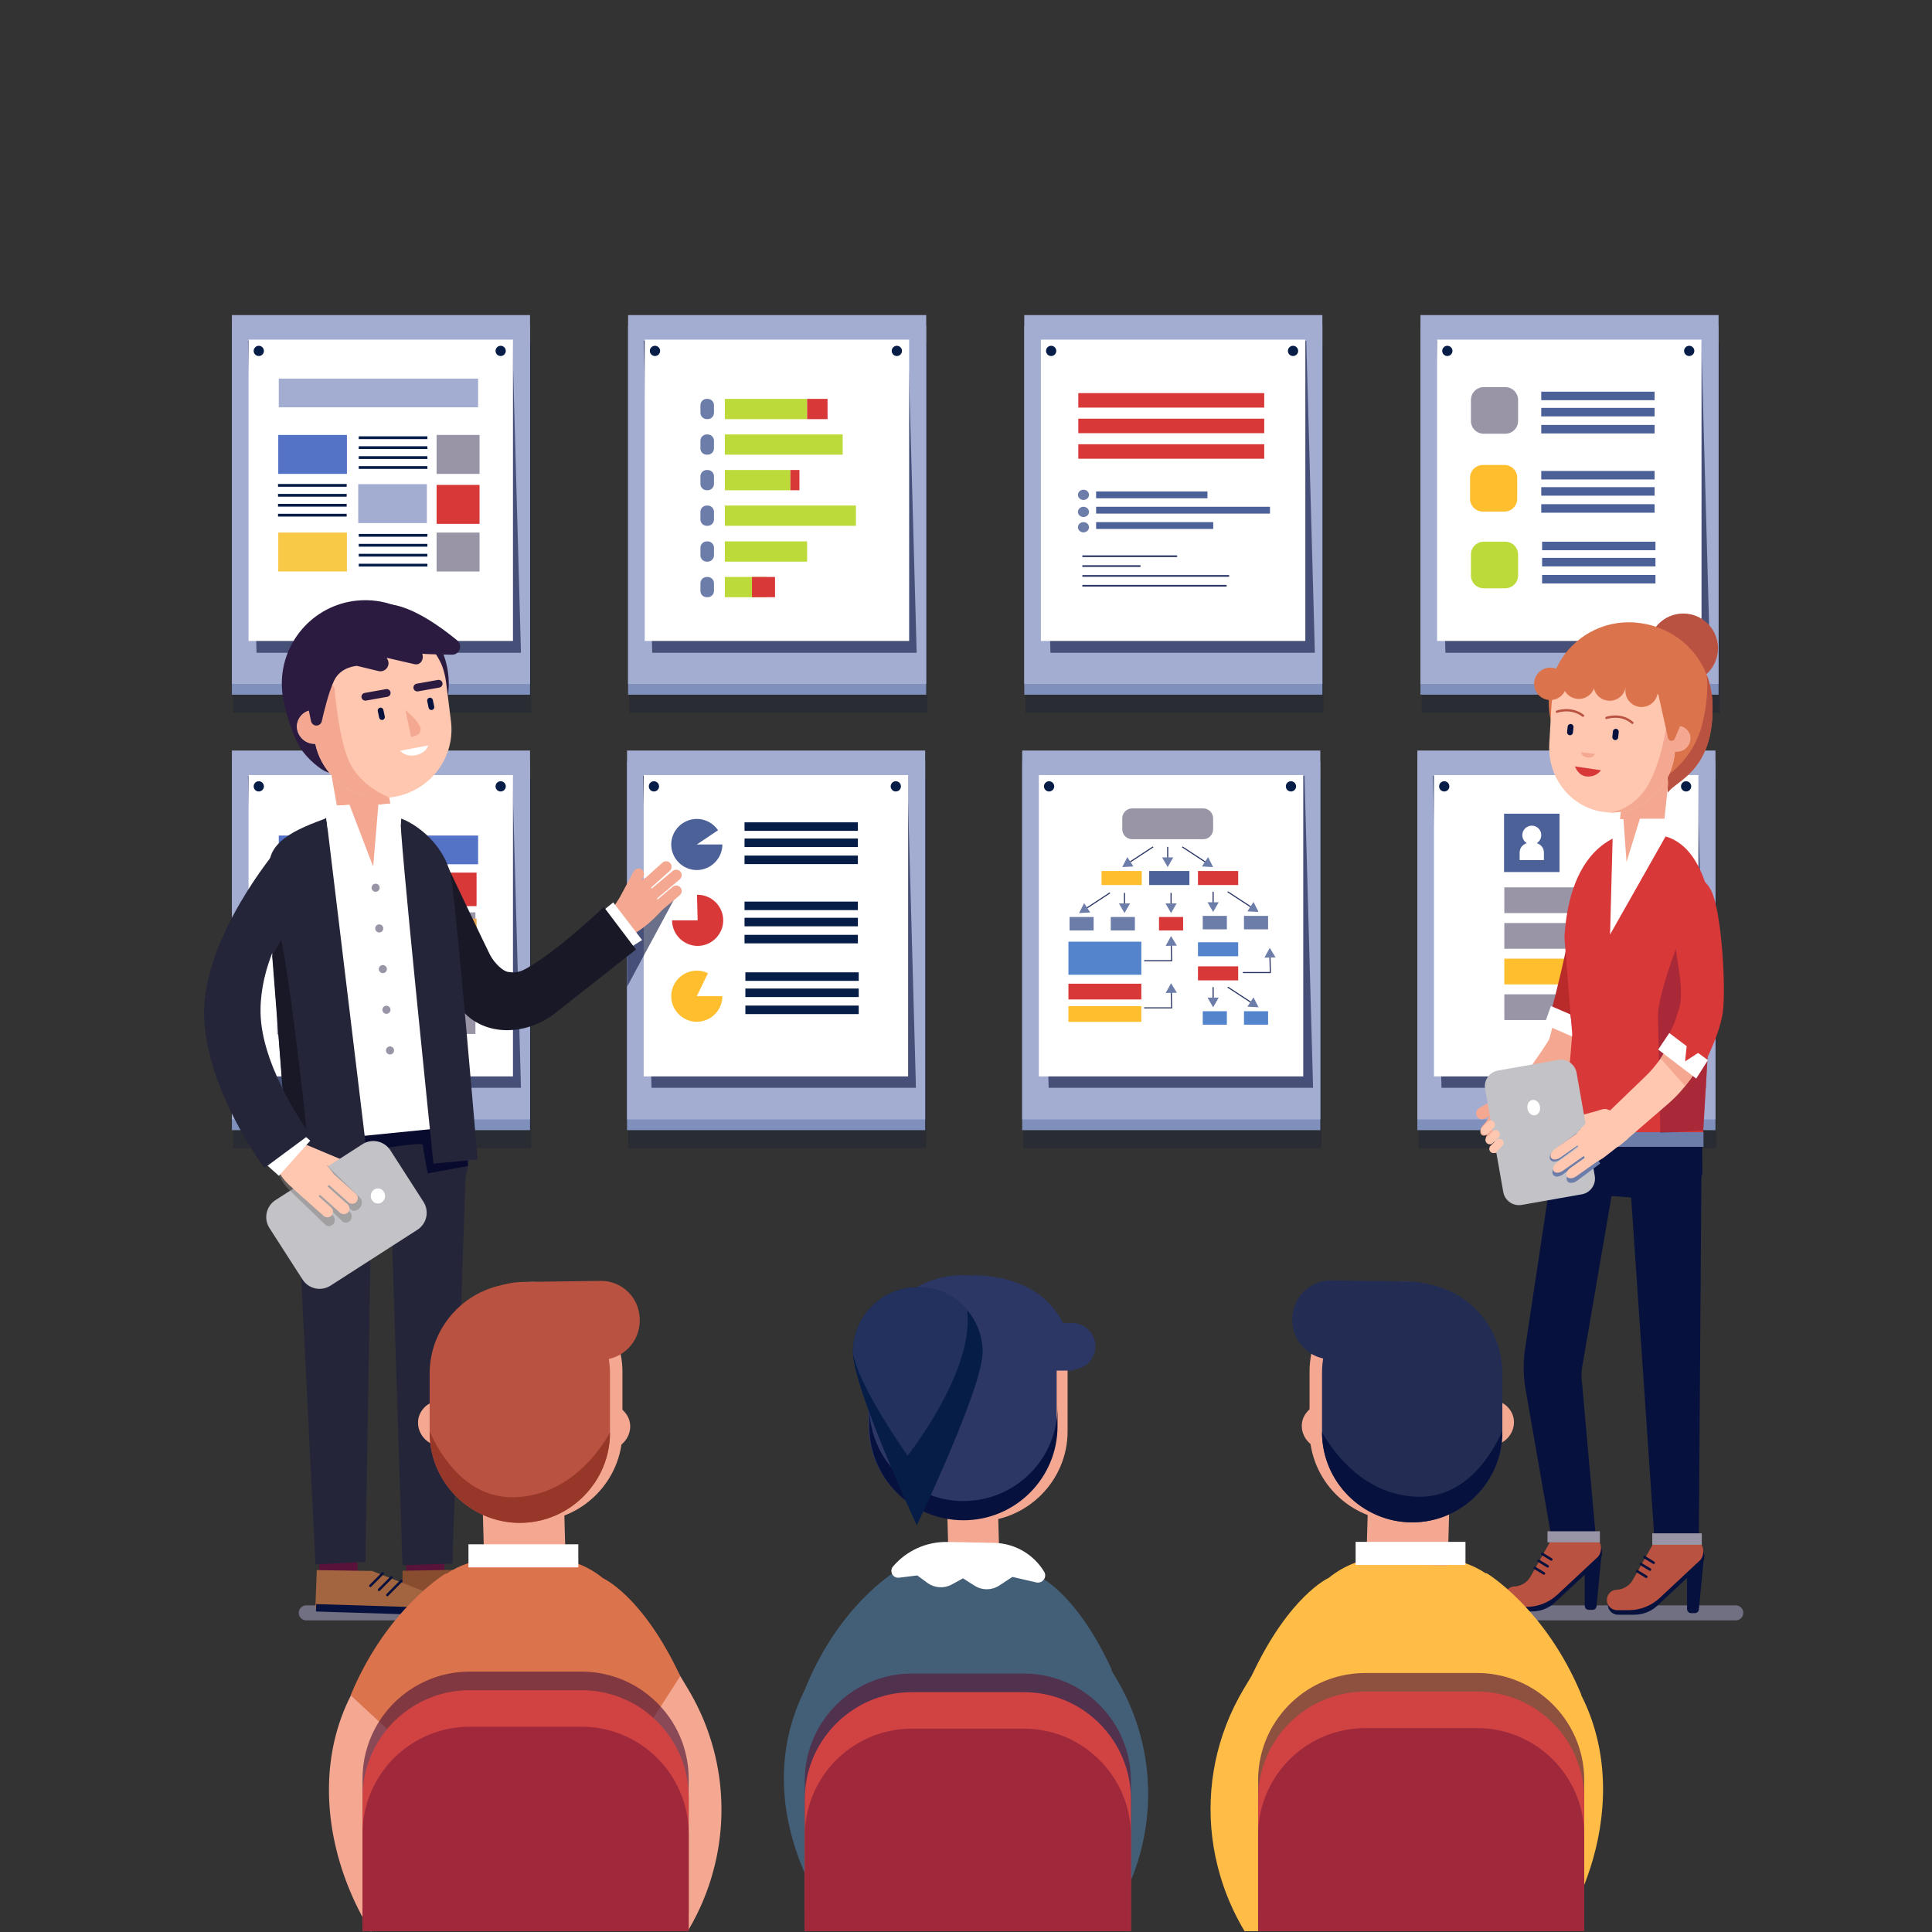 <?xml version="1.0" encoding="utf-8"?>
<!-- Generator: Adobe Illustrator 27.5.0, SVG Export Plug-In . SVG Version: 6.00 Build 0)  -->
<svg version="1.1" id="Layer_1" xmlns="http://www.w3.org/2000/svg" xmlns:xlink="http://www.w3.org/1999/xlink" x="0px" y="0px"
	 viewBox="0 0 900 900" style="enable-background:new 0 0 900 900;" xml:space="preserve">
<rect x="0" y="0" width="900" height="900" fill="#333333" stroke="none"/>
<rect x="108.566" y="160.16" style="opacity:0.19;fill:#07113D;" width="138.877" height="171.84"/>
<rect x="293.122" y="160.16" style="opacity:0.19;fill:#07113D;" width="138.877" height="171.84"/>
<rect x="477.679" y="160.16" style="opacity:0.19;fill:#07113D;" width="138.877" height="171.84"/>
<rect x="662.236" y="160.16" style="opacity:0.19;fill:#07113D;" width="138.877" height="171.84"/>
<rect x="108.566" y="363.012" style="opacity:0.19;fill:#07113D;" width="138.877" height="171.841"/>
<rect x="292.638" y="363.011" style="opacity:0.19;fill:#07113D;" width="138.88" height="171.84"/>
<rect x="660.789" y="363.012" style="opacity:0.19;fill:#07113D;" width="138.877" height="171.841"/>
<rect x="476.715" y="363.012" style="opacity:0.19;fill:#07113D;" width="138.877" height="171.841"/>
<rect x="108.028" y="151.776" style="fill:#8090BC;" width="138.877" height="171.84"/>
<rect x="292.584" y="151.776" style="fill:#8090BC;" width="138.877" height="171.84"/>
<rect x="477.141" y="151.776" style="fill:#8090BC;" width="138.877" height="171.84"/>
<rect x="661.698" y="151.776" style="fill:#8090BC;" width="138.877" height="171.84"/>
<rect x="108.028" y="354.629" style="fill:#8090BC;" width="138.877" height="171.84"/>
<rect x="292.1" y="354.627" style="fill:#8090BC;" width="138.88" height="171.84"/>
<rect x="660.251" y="354.629" style="fill:#8090BC;" width="138.877" height="171.84"/>
<rect x="476.177" y="354.629" style="fill:#8090BC;" width="138.877" height="171.84"/>
<line style="fill:none;stroke:#716F82;stroke-width:7;stroke-linecap:round;stroke-miterlimit:10;" x1="673.999" y1="751.336" x2="808.598" y2="751.336"/>
<line style="fill:none;stroke:#716F82;stroke-width:7;stroke-linecap:round;stroke-miterlimit:10;" x1="142.678" y1="751.336" x2="285.999" y2="751.336"/>
<g>
	<g>
		<g>
			<rect x="108.028" y="146.776" style="fill:#A3ADD1;" width="138.877" height="171.84"/>
			<polygon style="opacity:0.6;fill:#07113D;" points="242.682,304.078 119.504,304.078 115.503,158.711 238.682,158.711 			"/>
		</g>
		<g>
			<rect x="115.78" y="158.211" style="fill:#FFFFFF;" width="123.179" height="140.367"/>
			<circle style="fill:#061D48;" cx="233.23" cy="163.463" r="2.387"/>
			<rect x="129.865" y="176.379" style="fill:#A3ADD1;" width="92.862" height="13.368"/>
			<rect x="129.626" y="202.613" style="fill:#5472C6;" width="31.988" height="18.143"/>
			<rect x="166.866" y="225.53" style="fill:#A3ADD1;" width="31.988" height="18.143"/>
			<rect x="203.39" y="202.613" style="fill:#9995A7;" width="19.998" height="18.143"/>
			<rect x="203.39" y="225.888" style="fill:#D93838;" width="19.998" height="18.143"/>
			<g>
				<rect x="167.105" y="217.139" style="fill:#061D48;" width="31.988" height="1.301"/>
				<rect x="167.105" y="212.51" style="fill:#061D48;" width="31.988" height="1.301"/>
				<rect x="167.105" y="207.881" style="fill:#061D48;" width="31.988" height="1.301"/>
				<rect x="167.105" y="203.251" style="fill:#061D48;" width="31.988" height="1.301"/>
			</g>
			<rect x="129.626" y="248.089" style="fill:#F7C946;" width="31.988" height="18.143"/>
			<rect x="203.39" y="248.089" style="fill:#9995A7;" width="19.998" height="18.143"/>
			<g>
				<rect x="167.105" y="262.615" style="fill:#061D48;" width="31.988" height="1.301"/>
				<rect x="167.105" y="257.986" style="fill:#061D48;" width="31.988" height="1.301"/>
				<rect x="167.105" y="253.357" style="fill:#061D48;" width="31.988" height="1.301"/>
				<rect x="167.105" y="248.727" style="fill:#061D48;" width="31.988" height="1.301"/>
			</g>
			<g>
				<rect x="129.507" y="239.34" style="fill:#061D48;" width="31.988" height="1.301"/>
				<rect x="129.507" y="234.711" style="fill:#061D48;" width="31.988" height="1.301"/>
				<rect x="129.507" y="230.081" style="fill:#061D48;" width="31.988" height="1.301"/>
				<rect x="129.507" y="225.452" style="fill:#061D48;" width="31.988" height="1.301"/>
			</g>
			<circle style="fill:#061D48;" cx="120.554" cy="163.463" r="2.387"/>
		</g>
	</g>
	<g>
		<g>
			<g>
				<rect x="292.584" y="146.776" style="fill:#A3ADD1;" width="138.877" height="171.84"/>
				<polygon style="opacity:0.6;fill:#07113D;" points="427.016,304.078 303.837,304.078 299.837,158.711 423.016,158.711 				"/>
			</g>
			<rect x="300.337" y="158.211" style="fill:#FFFFFF;" width="123.179" height="140.367"/>
			<circle style="fill:#061D48;" cx="417.786" cy="163.463" r="2.387"/>
			<circle style="fill:#061D48;" cx="305.111" cy="163.463" r="2.387"/>
		</g>
		<g id="XMLID_80_">
			
				<rect id="XMLID_116_" x="352.102" y="171.361" transform="matrix(-1.836970e-16 1 -1 -1.836970e-16 547.349 -166.293)" style="fill:#BCDB3A;" width="9.437" height="38.333"/>
			
				<rect id="XMLID_115_" x="360.386" y="179.643" transform="matrix(-1.836970e-16 1 -1 -1.836970e-16 572.198 -158.012)" style="fill:#BCDB3A;" width="9.438" height="54.901"/>
			
				<rect id="XMLID_114_" x="348.204" y="208.39" transform="matrix(-1.836970e-16 1 -1 -1.836970e-16 576.581 -129.264)" style="fill:#BCDB3A;" width="9.437" height="30.537"/>
			
				<rect id="XMLID_113_" x="365.579" y="221.552" transform="matrix(-1.836970e-16 1 -1 -1.836970e-16 593.956 -146.639)" style="fill:#D93838;" width="9.437" height="4.212"/>
			
				<rect id="XMLID_112_" x="376.028" y="185.769" transform="matrix(-1.836970e-16 1 -1 -1.836970e-16 571.275 -190.219)" style="fill:#D93838;" width="9.437" height="9.518"/>
			
				<rect id="XMLID_111_" x="363.472" y="209.687" transform="matrix(-1.836970e-16 1 -1 -1.836970e-16 608.415 -127.967)" style="fill:#BCDB3A;" width="9.437" height="61.073"/>
			
				<rect id="XMLID_110_" x="352.102" y="237.755" transform="matrix(-1.836970e-16 1 -1 -1.836970e-16 613.743 -99.899)" style="fill:#BCDB3A;" width="9.438" height="38.333"/>
			
				<rect id="XMLID_109_" x="342.519" y="263.904" transform="matrix(-1.836970e-16 1 -1 -1.836970e-16 620.725 -73.751)" style="fill:#BCDB3A;" width="9.438" height="19.167"/>
			<path id="XMLID_108_" style="fill:#6D7DAA;" d="M326.285,192.295v-3.535c0-1.63,1.321-2.951,2.951-2.951h0.413
				c1.63,0,2.951,1.321,2.951,2.951v3.535c0,1.63-1.321,2.951-2.951,2.951h-0.413C327.606,195.247,326.285,193.925,326.285,192.295z
				"/>
			<path id="XMLID_107_" style="fill:#6D7DAA;" d="M326.285,208.861v-3.535c0-1.63,1.321-2.951,2.951-2.951h0.413
				c1.63,0,2.951,1.321,2.951,2.951v3.535c0,1.63-1.321,2.951-2.951,2.951h-0.413C327.606,211.812,326.285,210.49,326.285,208.861z"
				/>
			<path id="XMLID_106_" style="fill:#6D7DAA;" d="M326.285,225.426v-3.535c0-1.63,1.321-2.951,2.951-2.951h0.413
				c1.63,0,2.951,1.321,2.951,2.951v3.535c0,1.63-1.321,2.951-2.951,2.951h-0.413C327.606,228.377,326.285,227.056,326.285,225.426z
				"/>
			<path id="XMLID_105_" style="fill:#6D7DAA;" d="M326.285,241.991v-3.535c0-1.63,1.321-2.951,2.951-2.951h0.413
				c1.63,0,2.951,1.321,2.951,2.951v3.535c0,1.63-1.321,2.951-2.951,2.951h-0.413C327.606,244.943,326.285,243.621,326.285,241.991z
				"/>
			<path id="XMLID_104_" style="fill:#6D7DAA;" d="M326.285,258.689v-3.535c0-1.63,1.321-2.951,2.951-2.951h0.413
				c1.63,0,2.951,1.321,2.951,2.951v3.535c0,1.63-1.321,2.951-2.951,2.951h-0.413C327.606,261.641,326.285,260.319,326.285,258.689z
				"/>
			<path id="XMLID_103_" style="fill:#6D7DAA;" d="M326.285,275.255v-3.535c0-1.63,1.321-2.951,2.951-2.951h0.413
				c1.63,0,2.951,1.321,2.951,2.951v3.535c0,1.63-1.321,2.951-2.951,2.951h-0.413C327.606,278.206,326.285,276.885,326.285,275.255z
				"/>
			
				<rect id="XMLID_102_" x="350.955" y="268.127" transform="matrix(-1.836970e-16 1 -1 -1.836970e-16 629.161 -82.186)" style="fill:#D93838;" width="9.438" height="10.72"/>
		</g>
	</g>
	<g>
		<g>
			<g>
				<rect x="477.141" y="146.776" style="fill:#A3ADD1;" width="138.877" height="171.84"/>
				<polygon style="opacity:0.6;fill:#07113D;" points="612.516,304.078 489.337,304.078 485.337,158.711 608.516,158.711 				"/>
			</g>
			<rect x="484.894" y="158.211" style="fill:#FFFFFF;" width="123.179" height="140.367"/>
			<circle style="fill:#061D48;" cx="602.343" cy="163.463" r="2.387"/>
			<circle style="fill:#061D48;" cx="489.668" cy="163.463" r="2.387"/>
		</g>
		<g>
			<g>
				<rect x="510.609" y="228.932" style="fill:#4D6199;" width="51.867" height="3.176"/>
				<rect x="510.609" y="236.079" style="fill:#4D6199;" width="80.996" height="3.176"/>
				<rect x="510.609" y="243.226" style="fill:#4D6199;" width="54.563" height="3.176"/>
			</g>
			<path style="fill:#6D7DAA;" d="M507.301,230.521c0,1.316-1.155,2.382-2.581,2.382c-1.425,0-2.581-1.066-2.581-2.382
				s1.155-2.382,2.581-2.382C506.145,228.138,507.301,229.205,507.301,230.521z"/>
			<path style="fill:#6D7DAA;" d="M507.301,238.461c0,1.316-1.155,2.382-2.581,2.382c-1.425,0-2.581-1.066-2.581-2.382
				c0-1.316,1.155-2.382,2.581-2.382C506.145,236.079,507.301,237.146,507.301,238.461z"/>
			<path style="fill:#6D7DAA;" d="M507.301,245.608c0,1.316-1.155,2.382-2.581,2.382c-1.425,0-2.581-1.066-2.581-2.382
				c0-1.316,1.155-2.382,2.581-2.382C506.145,243.226,507.301,244.292,507.301,245.608z"/>
		</g>
		<g>
			
				<line style="fill:none;stroke:#2C3765;stroke-width:0.794;stroke-linecap:round;stroke-miterlimit:10;" x1="504.521" y1="259.107" x2="548.046" y2="259.107"/>
			
				<line style="fill:none;stroke:#2C3765;stroke-width:0.794;stroke-linecap:round;stroke-miterlimit:10;" x1="504.521" y1="272.871" x2="571.075" y2="272.871"/>
			
				<line style="fill:none;stroke:#2C3765;stroke-width:0.794;stroke-linecap:round;stroke-miterlimit:10;" x1="504.521" y1="263.695" x2="530.974" y2="263.695"/>
			
				<line style="fill:none;stroke:#2C3765;stroke-width:0.794;stroke-linecap:round;stroke-miterlimit:10;" x1="504.521" y1="268.283" x2="572.266" y2="268.283"/>
		</g>
		<rect x="502.312" y="183.124" style="fill:#D93838;" width="86.614" height="6.75"/>
		<rect x="502.312" y="195.036" style="fill:#D93838;" width="86.614" height="6.75"/>
		<rect x="502.312" y="206.947" style="fill:#D93838;" width="86.614" height="6.75"/>
	</g>
	<g>
		<g>
			<g>
				<rect x="661.698" y="146.776" style="fill:#A3ADD1;" width="138.877" height="171.84"/>
				<polygon style="opacity:0.6;fill:#07113D;" points="796.516,304.078 673.337,304.078 669.337,158.711 792.516,158.711 				"/>
			</g>
			<rect x="669.451" y="158.211" style="fill:#FFFFFF;" width="123.179" height="140.367"/>
			<circle style="fill:#061D48;" cx="786.9" cy="163.463" r="2.387"/>
			<circle style="fill:#061D48;" cx="674.225" cy="163.463" r="2.387"/>
		</g>
		<g>
			<rect x="717.97" y="182.463" style="fill:#4D6199;" width="52.806" height="3.97"/>
			<rect x="717.97" y="190.007" style="fill:#4D6199;" width="52.806" height="3.97"/>
			<rect x="717.97" y="197.947" style="fill:#4D6199;" width="52.806" height="3.97"/>
		</g>
		<g>
			<rect x="717.97" y="219.387" style="fill:#4D6199;" width="52.806" height="3.97"/>
			<rect x="717.97" y="226.931" style="fill:#4D6199;" width="52.806" height="3.97"/>
			<rect x="717.97" y="234.872" style="fill:#4D6199;" width="52.806" height="3.97"/>
		</g>
		<g>
			<rect x="718.367" y="252.342" style="fill:#4D6199;" width="52.806" height="3.97"/>
			<rect x="718.367" y="259.885" style="fill:#4D6199;" width="52.806" height="3.97"/>
			<rect x="718.367" y="267.826" style="fill:#4D6199;" width="52.806" height="3.97"/>
		</g>
		<path style="fill:#9995A7;" d="M701.231,202.05h-10.063c-3.288,0-5.953-2.665-5.953-5.953v-9.799c0-3.288,2.665-5.953,5.953-5.953
			h10.063c3.288,0,5.953,2.665,5.953,5.953v9.799C707.184,199.385,704.518,202.05,701.231,202.05z"/>
		<path style="fill:#FFBE2E;" d="M700.834,238.313H690.77c-3.288,0-5.953-2.665-5.953-5.953v-9.799c0-3.288,2.665-5.953,5.953-5.953
			h10.063c3.288,0,5.953,2.665,5.953,5.953v9.799C706.787,235.648,704.122,238.313,700.834,238.313z"/>
		<path style="fill:#BCDB3A;" d="M701.231,274.046h-10.063c-3.288,0-5.953-2.665-5.953-5.953v-9.799
			c0-3.288,2.665-5.953,5.953-5.953h10.063c3.288,0,5.953,2.665,5.953,5.953v9.799C707.184,271.381,704.518,274.046,701.231,274.046
			z"/>
	</g>
	<g>
		<g>
			<g>
				<g>
					<rect x="108.028" y="349.629" style="fill:#A3ADD1;" width="138.877" height="171.84"/>
					<polygon style="opacity:0.6;fill:#07113D;" points="242.682,506.744 119.504,506.744 115.503,361.377 238.682,361.377 					"/>
				</g>
				<g>
					<rect x="115.78" y="361.064" style="fill:#FFFFFF;" width="123.179" height="140.367"/>
					<circle style="fill:#061D48;" cx="233.23" cy="366.316" r="2.387"/>
					<rect x="129.865" y="389.233" style="fill:#5472C6;" width="92.862" height="13.368"/>
					<circle style="fill:#061D48;" cx="120.554" cy="366.316" r="2.387"/>
				</g>
			</g>
			<rect x="129.096" y="406.491" style="fill:#D93838;" width="43.514" height="15.617"/>
			<rect x="179.342" y="406.491" style="fill:#D93838;" width="42.661" height="15.617"/>
			<rect x="205.592" y="425.02" style="fill:#9995A7;" width="15.882" height="12.176"/>
			<rect x="129.096" y="427.958" style="fill:#EAA64F;" width="43.514" height="15.617"/>
			<rect x="179.342" y="427.958" style="fill:#EAA64F;" width="42.661" height="15.617"/>
			<rect x="129.096" y="469.753" style="fill:#9995A7;" width="15.882" height="12.176"/>
			<rect x="154.594" y="469.753" style="fill:#9995A7;" width="15.882" height="12.176"/>
			<rect x="180.093" y="469.753" style="fill:#9995A7;" width="15.882" height="12.176"/>
			<rect x="205.592" y="469.488" style="fill:#9995A7;" width="15.882" height="12.176"/>
		</g>
		<g>
			<g>
				<g>
					<rect x="292.1" y="349.63" style="fill:#A3ADD1;" width="138.88" height="171.84"/>
					<polygon style="opacity:0.6;fill:#07113D;" points="426.682,506.744 303.504,506.744 299.503,361.377 422.682,361.377 					"/>
				</g>
				<rect x="299.855" y="361.064" style="fill:#FFFFFF;" width="123.179" height="140.367"/>
				<circle style="fill:#061D48;" cx="417.304" cy="366.316" r="2.387"/>
				<circle style="fill:#061D48;" cx="304.629" cy="366.316" r="2.387"/>
			</g>
			<path style="fill:#4D6199;" d="M324.595,393.396h11.911c0,6.534-5.377,11.911-11.911,11.911c-6.534,0-11.911-5.377-11.911-11.911
				s5.377-11.911,11.911-11.911c3.966,0,7.681,1.981,9.891,5.275L324.595,393.396z"/>
			<path style="fill:#D93838;" d="M324.993,428.732l-0.306-11.907c0.102-0.003,0.205-0.004,0.307-0.004
				c6.534,0,11.91,5.377,11.91,11.911c0,6.534-5.377,11.91-11.911,11.91c-6.534,0-11.91-5.377-11.91-11.911L324.993,428.732z"/>
			<path style="fill:#FFBE2E;" d="M324.595,464.069h11.911c0,6.534-5.377,11.911-11.911,11.911c-6.534,0-11.911-5.377-11.911-11.911
				s5.377-11.911,11.911-11.911c1.801,0,3.578,0.408,5.198,1.194L324.595,464.069z"/>
			<g>
				<rect x="346.829" y="383.073" style="fill:#061D48;" width="52.806" height="3.97"/>
				<rect x="346.829" y="390.617" style="fill:#061D48;" width="52.806" height="3.97"/>
				<rect x="346.829" y="398.558" style="fill:#061D48;" width="52.806" height="3.97"/>
			</g>
			<g>
				<rect x="346.829" y="419.998" style="fill:#061D48;" width="52.806" height="3.97"/>
				<rect x="346.829" y="427.541" style="fill:#061D48;" width="52.806" height="3.97"/>
				<rect x="346.829" y="435.482" style="fill:#061D48;" width="52.806" height="3.97"/>
			</g>
			<g>
				<rect x="347.226" y="452.952" style="fill:#061D48;" width="52.806" height="3.97"/>
				<rect x="347.226" y="460.496" style="fill:#061D48;" width="52.806" height="3.97"/>
				<rect x="347.226" y="468.436" style="fill:#061D48;" width="52.806" height="3.97"/>
			</g>
		</g>
		<g>
			<g>
				<g>
					<g>
						<rect x="660.251" y="349.629" style="fill:#A3ADD1;" width="138.877" height="171.84"/>
						<polygon style="opacity:0.6;fill:#07113D;" points="794.682,506.744 671.504,506.744 667.503,361.377 790.682,361.377 						
							"/>
					</g>
					<rect x="668.004" y="361.064" style="fill:#FFFFFF;" width="123.179" height="140.367"/>
					<circle style="fill:#061D48;" cx="785.453" cy="366.316" r="2.387"/>
					<circle style="fill:#061D48;" cx="672.778" cy="366.316" r="2.387"/>
				</g>
				<g>
					<rect x="700.774" y="413.373" style="fill:#9995A7;" width="57.559" height="11.987"/>
					<rect x="700.774" y="429.979" style="fill:#9995A7;" width="57.559" height="11.987"/>
					<rect x="700.774" y="463.192" style="fill:#9995A7;" width="57.559" height="11.986"/>
					<rect x="700.774" y="446.586" style="fill:#FFBE2E;" width="57.559" height="11.987"/>
				</g>
				<rect x="700.642" y="379.051" style="fill:#4D6199;" width="25.842" height="27.176"/>
			</g>
			<path style="fill:#FFFFFF;" d="M715.87,392.788c1.26-0.777,2.108-2.159,2.108-3.749c0-2.438-1.976-4.415-4.415-4.415
				s-4.415,1.977-4.415,4.415c0,1.59,0.848,2.971,2.108,3.749c-1.923,0.522-3.345,2.262-3.345,4.35v3.516h11.303v-3.516
				C719.214,395.05,717.793,393.31,715.87,392.788z"/>
		</g>
		<g>
			<g>
				<g>
					<rect x="476.177" y="349.629" style="fill:#A3ADD1;" width="138.877" height="171.84"/>
					<polygon style="opacity:0.6;fill:#07113D;" points="611.682,506.744 488.504,506.744 484.503,361.377 607.682,361.377 					"/>
				</g>
				<rect x="483.929" y="361.064" style="fill:#FFFFFF;" width="123.179" height="140.367"/>
				<circle style="fill:#061D48;" cx="601.379" cy="366.316" r="2.387"/>
				<path style="fill:#061D48;" d="M491.091,366.316c0,1.318-1.069,2.387-2.387,2.387c-1.318,0-2.387-1.069-2.387-2.387
					c0-1.318,1.069-2.387,2.387-2.387C490.022,363.928,491.091,364.997,491.091,366.316z"/>
			</g>
			<g>
				<path style="fill:#9995A7;" d="M560.477,390.946h-33.041c-2.564,0-4.643-2.079-4.643-4.643v-5.084
					c0-2.564,2.079-4.643,4.643-4.643h33.041c2.564,0,4.643,2.079,4.643,4.643v5.084
					C565.12,388.867,563.041,390.946,560.477,390.946z"/>
				<g>
					<g>
						<line style="fill:#9995A7;" x1="537.163" y1="394.513" x2="522.793" y2="403.919"/>
						<g>
							
								<line style="fill:none;stroke:#2C3765;stroke-width:0.523;stroke-miterlimit:10;" x1="537.163" y1="394.513" x2="525.931" y2="401.866"/>
							<g>
								<polygon style="fill:#6D7DAA;" points="525.142,399.268 522.793,403.919 527.996,403.628 								"/>
							</g>
						</g>
					</g>
					<g>
						<line style="fill:#9995A7;" x1="550.75" y1="394.513" x2="565.12" y2="403.919"/>
						<g>
							
								<line style="fill:none;stroke:#2C3765;stroke-width:0.523;stroke-miterlimit:10;" x1="550.75" y1="394.513" x2="561.982" y2="401.866"/>
							<g>
								<polygon style="fill:#6D7DAA;" points="559.917,403.628 565.12,403.919 562.771,399.268 								"/>
							</g>
						</g>
					</g>
					<g>
						<line style="fill:#9995A7;" x1="543.956" y1="394.513" x2="543.956" y2="403.919"/>
						<g>
							
								<line style="fill:none;stroke:#2C3765;stroke-width:0.523;stroke-miterlimit:10;" x1="543.956" y1="394.513" x2="543.956" y2="400.169"/>
							<g>
								<polygon style="fill:#6D7DAA;" points="541.351,399.407 543.956,403.919 546.562,399.407 								"/>
							</g>
						</g>
					</g>
				</g>
				<g>
					<g>
						<line style="fill:#9995A7;" x1="517.045" y1="415.938" x2="502.675" y2="425.344"/>
						<g>
							
								<line style="fill:none;stroke:#2C3765;stroke-width:0.523;stroke-miterlimit:10;" x1="517.045" y1="415.938" x2="505.813" y2="423.29"/>
							<g>
								<polygon style="fill:#6D7DAA;" points="505.023,420.693 502.675,425.344 507.877,425.053 								"/>
							</g>
						</g>
					</g>
					<g>
						<line style="fill:#9995A7;" x1="523.838" y1="415.938" x2="523.838" y2="425.344"/>
						<g>
							
								<line style="fill:none;stroke:#2C3765;stroke-width:0.523;stroke-miterlimit:10;" x1="523.838" y1="415.938" x2="523.838" y2="421.594"/>
							<g>
								<polygon style="fill:#6D7DAA;" points="521.232,420.832 523.838,425.344 526.444,420.832 								"/>
							</g>
						</g>
					</g>
					<g>
						<line style="fill:#9995A7;" x1="545.524" y1="415.938" x2="545.524" y2="425.344"/>
						<g>
							
								<line style="fill:none;stroke:#2C3765;stroke-width:0.523;stroke-miterlimit:10;" x1="545.524" y1="415.938" x2="545.524" y2="421.594"/>
							<g>
								<polygon style="fill:#6D7DAA;" points="542.918,420.832 545.524,425.344 548.13,420.832 								"/>
							</g>
						</g>
					</g>
				</g>
				<rect x="513.126" y="405.748" style="fill:#FFBE2E;" width="18.736" height="6.532"/>
				<rect x="558.065" y="405.748" style="fill:#D93838;" width="18.736" height="6.532"/>
				<rect x="535.334" y="405.748" style="fill:#4D6199;" width="18.736" height="6.532"/>
				<rect x="558.065" y="438.931" style="fill:#5485CC;" width="18.736" height="6.532"/>
				<rect x="498.233" y="427.173" style="fill:#6D7DAA;" width="11.235" height="6.271"/>
				<rect x="517.437" y="427.173" style="fill:#6D7DAA;" width="11.235" height="6.271"/>
				<g>
					<g>
						<line style="fill:#9995A7;" x1="571.913" y1="415.416" x2="586.283" y2="424.822"/>
						<g>
							
								<line style="fill:none;stroke:#2C3765;stroke-width:0.523;stroke-miterlimit:10;" x1="571.913" y1="415.416" x2="583.146" y2="422.768"/>
							<g>
								<polygon style="fill:#6D7DAA;" points="581.081,424.53 586.283,424.822 583.935,420.17 								"/>
							</g>
						</g>
					</g>
					<g>
						<line style="fill:#9995A7;" x1="565.12" y1="415.416" x2="565.12" y2="424.822"/>
						<g>
							
								<line style="fill:none;stroke:#2C3765;stroke-width:0.523;stroke-miterlimit:10;" x1="565.12" y1="415.416" x2="565.12" y2="421.072"/>
							<g>
								<polygon style="fill:#6D7DAA;" points="562.514,420.309 565.12,424.822 567.726,420.309 								"/>
							</g>
						</g>
					</g>
				</g>
				
					<rect x="579.49" y="426.651" transform="matrix(-1 -1.224647e-16 1.224647e-16 -1 1170.215 859.572)" style="fill:#6D7DAA;" width="11.235" height="6.271"/>
				
					<rect x="560.286" y="426.651" transform="matrix(-1 -1.224647e-16 1.224647e-16 -1 1131.807 859.572)" style="fill:#6D7DAA;" width="11.235" height="6.271"/>
				<rect x="558.065" y="450.165" style="fill:#D93838;" width="18.736" height="6.532"/>
				<g>
					<g>
						<line style="fill:#9995A7;" x1="571.913" y1="459.833" x2="586.283" y2="469.239"/>
						<g>
							
								<line style="fill:none;stroke:#2C3765;stroke-width:0.523;stroke-miterlimit:10;" x1="571.913" y1="459.833" x2="583.146" y2="467.185"/>
							<g>
								<polygon style="fill:#6D7DAA;" points="581.081,468.948 586.283,469.238 583.935,464.587 								"/>
							</g>
						</g>
					</g>
					<g>
						<line style="fill:#9995A7;" x1="565.12" y1="459.833" x2="565.12" y2="469.239"/>
						<g>
							
								<line style="fill:none;stroke:#2C3765;stroke-width:0.523;stroke-miterlimit:10;" x1="565.12" y1="459.833" x2="565.12" y2="465.489"/>
							<g>
								<polygon style="fill:#6D7DAA;" points="562.514,464.726 565.12,469.238 567.726,464.726 								"/>
							</g>
						</g>
					</g>
				</g>
				
					<rect x="579.49" y="471.068" transform="matrix(-1 -1.224647e-16 1.224647e-16 -1 1170.215 948.406)" style="fill:#5485CC;" width="11.235" height="6.271"/>
				
					<rect x="560.286" y="471.068" transform="matrix(-1 -1.224647e-16 1.224647e-16 -1 1131.807 948.406)" style="fill:#5485CC;" width="11.235" height="6.271"/>
				<rect x="539.907" y="427.173" style="fill:#D93838;" width="11.235" height="6.271"/>
				<rect x="497.71" y="438.669" style="fill:#5485CC;" width="33.966" height="15.415"/>
				<g>
					<polyline style="fill:none;stroke:#2C3765;stroke-width:0.523;stroke-miterlimit:10;" points="532.983,447.553 
						545.785,447.553 545.609,439.805 					"/>
					<g>
						<polygon style="fill:#6D7DAA;" points="548.231,440.508 545.524,436.056 543.021,440.627 						"/>
					</g>
				</g>
				<g>
					<polyline style="fill:none;stroke:#2C3765;stroke-width:0.523;stroke-miterlimit:10;" points="578.967,453.039 
						591.77,453.039 591.594,445.292 					"/>
					<g>
						<polygon style="fill:#6D7DAA;" points="594.216,445.995 591.509,441.543 589.006,446.114 						"/>
					</g>
				</g>
				<rect x="497.71" y="468.7" style="fill:#FFBE2E;" width="33.966" height="7.332"/>
				<rect x="497.71" y="458.249" style="fill:#D93838;" width="33.966" height="7.332"/>
				<g>
					<polyline style="fill:none;stroke:#2C3765;stroke-width:0.523;stroke-miterlimit:10;" points="532.983,469.5 545.785,469.5 
						545.609,461.753 					"/>
					<g>
						<polygon style="fill:#6D7DAA;" points="548.231,462.456 545.524,458.004 543.021,462.574 						"/>
					</g>
				</g>
			</g>
		</g>
	</g>
	<g>
		<g>
			<path style="fill:#F4A891;" d="M689.192,516.088l12.001-6.869c1.4-0.801,3.12-0.401,3.824,0.889l0.129,0.237
				c0.704,1.29,0.134,3.001-1.265,3.802l-12.002,6.869c-1.399,0.801-3.12,0.401-3.824-0.889l-0.129-0.237
				C687.223,518.6,687.793,516.889,689.192,516.088z"/>
			<path style="fill:#F4A891;" d="M714.996,520.019c0,0-5.713,7.283-7.309,9.429c-3.087,4.151-5.635,5.528-8.468,3.98l-4.715-4.709
				c-2.19-3.006-3.076-4.54-1.508-7.392l5.16-9.389c1.567-2.852,5.168-3.919,8.002-2.371l5.658,3.091
				C714.649,514.205,716.563,517.167,714.996,520.019z"/>
			<path style="fill:#F4A891;" d="M702.168,518.028l-7.909,9.282c-1.232,1.537-3.053,2.147-4.046,1.354l0,0
				c-0.993-0.792-0.797-2.699,0.435-4.236l7.909-9.282c1.232-1.537,3.053-2.147,4.046-1.354h0
				C703.596,514.584,703.4,516.491,702.168,518.028z"/>
			<path style="fill:#F4A891;" d="M704.623,521.721l-7.909,9.282c-1.232,1.537-3.053,2.147-4.046,1.354l0,0
				c-0.993-0.792-0.797-2.699,0.435-4.236l7.909-9.282c1.232-1.537,3.053-2.147,4.046-1.354l0,0
				C706.051,518.277,705.855,520.183,704.623,521.721z"/>
			<path style="fill:#F4A891;" d="M707.801,526.177l-7.909,9.282c-1.232,1.537-3.053,2.147-4.046,1.354l0,0
				c-0.993-0.792-0.797-2.699,0.435-4.236l7.909-9.282c1.232-1.537,3.053-2.147,4.046-1.355l0,0
				C709.229,522.733,709.033,524.639,707.801,526.177z"/>
			<path style="fill:#F4A891;" d="M738.394,479.471c-1.477,4.662-3.051,9.239-5.276,13.484c-1.2,2.303-2.537,4.519-4.013,6.644
				l-16.095,23.157c-0.958,1.379-2.219,2.303-3.611,2.776c-2.599,0.878-5.656,0.158-8.066-2.21
				c-3.702-3.647-1.562-7.319,1.188-11.271c0,0,18.115-25.439,19.185-28.062c0.982-2.388,15.253-64.327,15.253-64.327
				c1.528-7.471,1.14-11.545,5.29-13.356c4.141-1.823,7.676,6.263,9.68,11.324C751.928,417.628,749.666,443.896,738.394,479.471z"/>
			<path style="fill:#B92B2B;" d="M729.594,441.932c3.012-14.674,5.593-24.237,7.045-31.601c1.451-7.364,8.076-10.511,14.915-2.316
				c6.839,8.196-0.959,27.173-4.308,46.036c-1.977,11.137-9.484,29.434-9.484,29.434l-16.056-8.897
				C721.707,474.589,726.664,456.206,729.594,441.932z"/>
			<polygon style="fill:#FFFFFF;" points="722.484,468.635 731.53,472.544 732.495,479.482 737.261,474.285 742.371,476.365 
				739.248,485.858 719.428,477.199 			"/>
		</g>
		<circle style="fill:#B95241;" cx="784.13" cy="301.987" r="16.185"/>
		<path style="fill:#DB734C;" d="M776.994,369.103c-0.156,0.244-0.147-2.699-0.133-7.19c0.054-12.342,0.108-36.396-3.393-38.229
			c-9.621-5.03-48.695,22.426-51.1,11.638c-0.571-2.52-0.871-5.142-0.898-7.814c-0.006-0.558,0.003-1.114,0.025-1.661
			c0.158-4.345,1.048-8.497,2.554-12.322c1.286-3.249,2.997-6.279,5.079-8.994c0,0,0,0,0.009-0.014
			c7.097-9.257,18.405-15.057,30.944-14.606c0.57,0.017,1.13,0.055,1.697,0.094c15.047,1.216,27.809,10.451,33.216,24.227
			c1.698,4.304,2.676,9.059,2.778,14.148C798.402,359.342,780.641,363.58,776.994,369.103z"/>
		<path style="fill:#B95241;" d="M776.994,369.103c-0.156,0.244-0.147-2.699-0.133-7.19l0.279-0.99c0,0,12.038-7.762,15.933-23.986
			c2.779-11.582,2.38-19.256,1.922-22.705c1.698,4.304,2.676,9.059,2.778,14.148C798.402,359.342,780.641,363.58,776.994,369.103z"
			/>
		<path style="fill:#F4A891;" d="M760.937,419.812L760.937,419.812c5.626,0.598,10.718-3.515,11.316-9.141l4.767-44.834
			c0.598-5.626-3.515-10.718-9.141-11.316l0,0c-5.626-0.598-10.718,3.515-11.316,9.141l-4.767,44.834
			C751.198,414.122,755.311,419.214,760.937,419.812z"/>
		<g>
			<path style="fill:#FFC7B0;" d="M780.156,351.065c-0.03,0.351-0.073,0.687-0.125,1.036c-0.011,0.107-0.031,0.221-0.049,0.328
				c-0.633,4.316-2.152,8.336-4.336,11.865c-0.106,0.177-0.218,0.346-0.33,0.522c-3.547,5.468-8.711,9.679-14.743,11.916
				c-0.016,0.013-0.023,0.012-0.023,0.012c-2.334,0.866-4.803,1.428-7.35,1.642c-0.934,0.074-1.865,0.12-2.805,0.121
				c-0.318-0.005-0.628-0.016-0.951-0.036c-0.13,0.001-0.195-0.006-0.195-0.006c-1.38-0.082-2.716-0.238-4.031-0.523
				c-0.377-0.062-0.753-0.131-1.125-0.235c-12.253-2.938-21.337-13.835-22.344-26.884c-0.105-1.393-0.133-2.828-0.046-4.258
				l0.131-2.185l0.832-14.56c0.117-2.194,0.372-4.315,0.834-6.349c0.342-1.584,0.838-3.123,1.494-4.594
				c1.72-3.861,3.871-7.292,6.889-10.089c5.636-5.246,13.248-8.263,21.327-7.845c6.05,0.311,11.574,2.518,16.113,6.024
				c0.654,0.511,1.292,1.049,1.904,1.613c3.065,2.807,5.547,6.276,7.246,10.16c0,0,0.006,0.015,0.004,0.029
				c0.449,1.017,0.857,2.08,1.183,3.157c0.059,0.194,0.119,0.374,0.169,0.589c0.397,1.301,0.739,2.646,0.976,4.017
				c0.055,0.302,0.109,0.612,0.155,0.921c0.264,1.67,0.385,3.383,0.302,5.125l-0.011,0.31l-0.067,1.179l-0.073,1.294l-0.089,1.654
				l-0.002,0.014l-0.002,0.087l-0.015,0.28l-0.044,0.755l-0.001,0.014l-0.467,7.864l-0.139,2.604l-0.061,0.984l-0.023,0.215
				c-0.008,0.072-0.007,0.137-0.015,0.208C780.235,350.386,780.206,350.73,780.156,351.065z"/>
			<path style="fill:#FFC4BC;" d="M782.264,350.016c-0.25,0.039-0.513,0.061-0.789,0.068c-0.118,0.024-0.261,0.008-0.398,0.001
				l-0.827-0.044l-1.022-0.051l0.206-3.913l0.05-0.877l0.394-7.105l1.079,0.057l0.784,0.047c0.173,0.004,0.323,0.02,0.486,0.052
				l0.007,0.001c0.236,0.025,0.47,0.072,0.696,0.125l0.007,0.001c1.158,0.268,2.181,0.854,2.944,1.702
				c1.014,1.142,1.614,2.573,1.528,4.206C787.248,347.161,785.029,349.594,782.264,350.016z"/>
		</g>
		<path style="fill:#F4A891;" d="M736.54,350.44c0,0,0.12,2.23,3.23,2.456c2.735,0.199,3.21-1.68,3.21-1.68L736.54,350.44z"/>
		<path style="fill:#DB734C;" d="M779.333,324.987c0,0-51.981-12.732-56.86-2.18c0,0-0.897-11.348,15.581-21.172
			s42.444,2.583,44.102,7.721c1.659,5.137,0.98,8.923,0.98,8.923L779.333,324.987z"/>
		<g>
			<path style="fill:none;stroke:#B95241;stroke-width:1.079;stroke-linecap:round;stroke-miterlimit:10;" d="M748.348,334.424
				c0,0,6.784-2.366,12.075,2.296"/>
			<path style="fill:none;stroke:#B95241;stroke-width:1.079;stroke-linecap:round;stroke-miterlimit:10;" d="M725.288,331.538
				c0,0,6.529-2.44,12.145,1.863"/>
		</g>
		<path style="fill:#07113D;" d="M752.302,344.751L752.302,344.751c0.749,0.08,1.428-0.468,1.508-1.218l0.268-2.521
			c0.08-0.75-0.468-1.428-1.218-1.508l0,0c-0.75-0.08-1.428,0.468-1.508,1.218l-0.268,2.521
			C751.004,343.993,751.552,344.671,752.302,344.751z"/>
		<path style="fill:#07113D;" d="M731.227,342.51L731.227,342.51c0.749,0.08,1.428-0.468,1.508-1.218l0.268-2.521
			c0.08-0.749-0.468-1.428-1.218-1.507l0,0c-0.75-0.08-1.428,0.468-1.508,1.218l-0.268,2.521
			C729.929,341.752,730.477,342.431,731.227,342.51z"/>
		<path style="fill:#D93838;" d="M798.671,438.665l-0.655,10.984l-4.726,79.42l-0.187,3.158h-0.086l-19.076-0.82l-45.54-1.949
			l4.007-47.72l-3.546-43.814c-0.072-0.669-0.086-1.345-0.05-2.014c1.532-23.997,10.43-42.049,27.421-47.245l-1.647,30.132
			c2.05,0,17.314-29.952,19.249-29.621c2.964,0.518,5.647,1.647,8.071,3.309C792.672,399.85,798.103,417.646,798.671,438.665z"/>
		<path style="fill:#D93838;" d="M733.67,357.024l12.109,1.77c0,0-2.049,3.399-6.818,2.892
			C735.117,361.277,733.67,357.024,733.67,357.024z"/>
		<path style="fill:#F4A891;" d="M782.264,350.016c-0.25,0.039-0.513,0.061-0.789,0.068c-0.118,0.024-0.261,0.008-0.398,0.001
			l-0.827-0.044c-0.015,0.346-0.044,0.69-0.094,1.024c-0.03,0.351-0.073,0.687-0.125,1.036c-0.011,0.107-0.031,0.221-0.049,0.328
			c-0.633,4.316-2.152,8.336-4.336,11.865c-0.106,0.177-0.218,0.346-0.33,0.522c-3.547,5.468-8.711,9.679-14.743,11.916
			c-0.016,0.013-0.023,0.012-0.023,0.012c-2.334,0.866-4.803,1.428-7.35,1.642c-0.934,0.074-1.865,0.12-2.805,0.121
			c-0.318-0.005-0.628-0.016-0.951-0.036c1.494,0.036,10.216-1.021,17.111-10.958c7.476-10.779,10.228-32.128,10.228-32.128
			s-0.103-9.234,0.433-9.177c0.172,0.018,1.708,0.536,3.745,1.245c0.264,1.67,0.385,3.383,0.302,5.125l-0.011,0.31l-0.067,1.179
			l-0.073,1.294l-0.089,1.654l-0.002,0.014l-0.002,0.087l-0.015,0.28l-0.044,0.755l0.784,0.047c0.173,0.004,0.323,0.02,0.486,0.052
			l0.007,0.001c0.236,0.025,0.47,0.072,0.696,0.125l0.007,0.001c1.158,0.268,2.181,0.854,2.944,1.702
			c1.014,1.142,1.614,2.573,1.528,4.206C787.248,347.161,785.029,349.594,782.264,350.016z"/>
		<path style="fill:#DB734C;" d="M729.718,319.35c-0.441,4.148-4.161,7.153-8.309,6.712c-4.148-0.441-7.153-4.161-6.712-8.309
			c0.441-4.148,4.161-7.153,8.309-6.712C727.154,311.482,730.159,315.202,729.718,319.35z"/>
		<path style="fill:#DB734C;" d="M742.975,318.83c-0.441,4.148-4.161,7.153-8.309,6.712c-4.148-0.441-7.153-4.161-6.712-8.309
			c0.441-4.148,4.161-7.153,8.309-6.712C740.411,310.962,743.416,314.682,742.975,318.83z"/>
		<path style="fill:#DB734C;" d="M757.351,319.696c-0.441,4.148-4.161,7.153-8.309,6.712c-4.148-0.441-7.153-4.161-6.712-8.309
			c0.441-4.148,4.161-7.153,8.309-6.712C754.787,311.828,757.792,315.548,757.351,319.696z"/>
		<path style="fill:#DB734C;" d="M772.232,322.604c-0.441,4.148-4.161,7.153-8.309,6.712c-4.148-0.441-7.153-4.161-6.712-8.309
			c0.441-4.148,4.161-7.153,8.309-6.712C769.668,314.736,772.673,318.456,772.232,322.604z"/>
		<path style="fill:#DB734C;" d="M771.162,317.366l5.855,26.41c0.356,1.605,2.565,1.8,3.197,0.282l8.323-20.022
			C788.537,324.036,782.321,303.121,771.162,317.366z"/>
		<polygon style="fill:#FFFFFF;" points="776.286,388.945 776.645,381.392 763.937,381.392 757.703,401.534 756.265,381.632 
			751.469,381.392 750.031,435.341 		"/>
		<g>
			<path style="fill:#07113D;" d="M743.394,556.587l26.88,2.043c11.874,0.902,22.119-4.543,22.774-12.566l-0.159-14.744
				l-68.355-1.196l-0.871,10.668C723.009,548.814,731.52,555.684,743.394,556.587z"/>
			<g>
				<g>
					<path style="fill:#07113D;" d="M741.86,749.932h-1.737c-1.042,0-1.887-0.845-1.887-1.887v-26.33l7.88,1.652l-2.379,24.857
						C743.645,749.193,742.832,749.932,741.86,749.932z"/>
					<g>
						<path style="fill:#07113D;" d="M722.718,720.1l-9.4,16.691c-1.591,2.617-4.377,4.261-7.423,4.383l0,0
							c-2.43,0.091-4.395,2.025-4.539,4.465l-0.001,0.011c-0.162,2.753,2.031,5.063,4.773,5.029l7.614-0.009
							c3.951-0.005,7.756-1.51,10.653-4.215l20.59-19.222c0.979-1.303,1.433-2.929,1.27-4.552l0,0
							c-0.369-3.677-3.723-6.291-7.358-5.736L722.718,720.1z"/>
						<path style="fill:#B95241;" d="M722.241,717.972l-9.401,16.691c-1.591,2.617-4.377,4.262-7.423,4.383l0,0
							c-2.43,0.091-4.395,2.024-4.539,4.465l-0.001,0.012c-0.162,2.753,2.031,5.063,4.773,5.029l5.456-0.006
							c5.338-0.006,10.48-2.04,14.395-5.695l19.007-17.744c0.979-1.303,1.433-2.929,1.27-4.552l0,0
							c-0.369-3.677-3.723-6.291-7.357-5.736L722.241,717.972z"/>
						
							<line style="fill:none;stroke:#07113D;stroke-width:1.171;stroke-linecap:round;stroke-miterlimit:10;" x1="714.996" y1="730.401" x2="719.241" y2="732.987"/>
						
							<line style="fill:none;stroke:#07113D;stroke-width:1.171;stroke-linecap:round;stroke-miterlimit:10;" x1="716.725" y1="727.062" x2="720.97" y2="729.648"/>
						
							<line style="fill:none;stroke:#07113D;stroke-width:1.171;stroke-linecap:round;stroke-miterlimit:10;" x1="718.437" y1="723.868" x2="722.681" y2="726.454"/>
					</g>
				</g>
				<g>
					<path style="fill:#07113D;" d="M722.984,717.712l20.59,0.445l-6.516-72.953c-0.391-2.56-0.438-5.161-0.143-7.731l16.469-95.823
						l-29.374-3.389l-13.824,91.746c-0.616,5.37-0.516,10.808,0.298,16.16L722.984,717.712z"/>
				</g>
				<rect x="720.887" y="713.327" style="fill:#9995A7;" width="24.403" height="5.148"/>
			</g>
			<g>
				<g>
					<path style="fill:#07113D;" d="M789.523,751.457h-1.737c-1.042,0-1.887-0.845-1.887-1.887v-26.33l7.88,1.652l-2.379,24.857
						C791.308,750.718,790.495,751.457,789.523,751.457z"/>
					<g>
						<path style="fill:#07113D;" d="M770.381,721.625l-9.4,16.691c-1.591,2.617-4.377,4.261-7.423,4.383l0,0
							c-2.43,0.091-4.395,2.024-4.539,4.465l-0.001,0.011c-0.162,2.753,2.031,5.063,4.773,5.029l7.614-0.009
							c3.951-0.005,7.756-1.51,10.653-4.214l20.59-19.222c0.979-1.303,1.433-2.929,1.27-4.552l0,0
							c-0.369-3.677-3.723-6.291-7.357-5.736L770.381,721.625z"/>
						<path style="fill:#B95241;" d="M769.904,719.497l-9.401,16.691c-1.591,2.617-4.377,4.262-7.423,4.383l0,0
							c-2.43,0.091-4.395,2.024-4.539,4.465l-0.001,0.011c-0.162,2.753,2.031,5.063,4.773,5.029l5.456-0.006
							c5.338-0.006,10.48-2.04,14.395-5.695l19.007-17.744c0.979-1.303,1.433-2.929,1.27-4.552l0,0
							c-0.369-3.677-3.723-6.291-7.357-5.736L769.904,719.497z"/>
						
							<line style="fill:none;stroke:#07113D;stroke-width:1.171;stroke-linecap:round;stroke-miterlimit:10;" x1="762.659" y1="731.926" x2="766.904" y2="734.512"/>
						
							<line style="fill:none;stroke:#07113D;stroke-width:1.171;stroke-linecap:round;stroke-miterlimit:10;" x1="764.388" y1="728.587" x2="768.633" y2="731.173"/>
						
							<line style="fill:none;stroke:#07113D;stroke-width:1.171;stroke-linecap:round;stroke-miterlimit:10;" x1="766.099" y1="725.394" x2="770.344" y2="727.979"/>
					</g>
				</g>
				<polygon style="fill:#07113D;" points="770.838,719.047 791.364,719.174 792.635,539.453 758.469,537.696 				"/>
				<rect x="769.694" y="714.28" style="fill:#9995A7;" width="23.069" height="5.338"/>
			</g>
		</g>
		<rect x="728.091" y="527.414" style="fill:#6D7DAA;" width="65.458" height="6.833"/>
		<path style="opacity:0.37;fill:#591239;" d="M798.016,449.649l-4.587,77.046l-20.021,1.079c0,0-0.719-41.361-1.079-53.949
			c-0.36-12.588,15.106-48.914,15.106-48.914S792.938,435.399,798.016,449.649z"/>
		<path style="fill:#FFC7B0;" d="M733.005,520.534l13.716-3.789c1.599-0.442,3.224,0.384,3.61,1.836l0.071,0.266
			c0.386,1.451-0.607,3-2.206,3.442l-13.716,3.789c-1.599,0.442-3.224-0.384-3.61-1.836l-0.071-0.266
			C730.413,522.524,731.405,520.976,733.005,520.534z"/>
		<g>
			<path style="fill:#C2C2C7;" d="M739.772,555.182c-0.844,0.579-1.821,0.988-2.898,1.175l-27.989,4.938
				c-4.045,0.714-7.894-1.982-8.608-6.027l-8.466-47.956c-0.715-4.045,1.986-7.902,6.027-8.608l0.314-0.059l27.674-4.879
				c4.045-0.715,7.894,1.982,8.612,6.019l3.251,18.402l3.237,18.366l1.975,11.195C743.417,550.721,742.103,553.585,739.772,555.182z
				"/>
			<path style="fill:#FFFFFF;" d="M717.362,515.416c0.378,1.97-0.614,3.816-2.214,4.123c-1.601,0.307-3.205-1.041-3.582-3.011
				c-0.378-1.97,0.614-3.816,2.214-4.123C715.38,512.098,716.984,513.446,717.362,515.416z"/>
		</g>
		<path style="fill:#6D7DAA;" d="M745.428,542.02l-10.531,7.857c-1.739,1.385-3.864,1.558-4.717,0.395
			c-0.282-0.385-0.393-0.857-0.355-1.383c0.078-1.069,0.789-2.337,1.967-3.262l7.316-5.459l-0.542-0.932l-10.311,7.709
			c-1.738,1.367-3.863,1.549-4.716,0.376c-0.282-0.384-0.393-0.857-0.355-1.382c0.078-1.069,0.788-2.319,1.966-3.253l10.773-8.048
			l-0.072-0.142c-0.114-0.309-0.23-0.599-0.337-0.88l-8.5,6.347c-1.749,1.384-3.882,1.557-4.735,0.384
			c-0.273-0.375-0.384-0.857-0.346-1.382c0.078-1.069,0.797-2.327,1.966-3.253l11.022-8.231c0.049-0.042,0.106-0.083,0.163-0.115
			c0.254-0.491,0.591-0.995,1.067-1.525L745.428,542.02z"/>
		<path style="fill:#FFC7B0;" d="M757.878,530.875c0,0-7.521,5.771-9.649,7.493c-4.117,3.331-7.008,4.055-9.464,1.816l-3.559-5.835
			c-1.451-3.52-1.959-5.258,0.315-7.686l7.487-7.992c2.274-2.428,6.144-2.582,8.6-0.342l4.903,4.471
			C758.966,525.04,760.152,528.447,757.878,530.875z"/>
		<path style="fill:#FFC7B0;" d="M737.22,531.924l-10.213,7.198c-1.614,1.212-3.588,1.359-4.386,0.327h0
			c-0.799-1.032-0.132-2.868,1.482-4.079l10.213-7.198c1.614-1.212,3.588-1.359,4.386-0.327l0,0
			C739.501,528.876,738.834,530.712,737.22,531.924z"/>
		<path style="fill:#FFC7B0;" d="M738.41,538.073l-10.213,7.198c-1.614,1.212-3.588,1.359-4.386,0.327l0,0
			c-0.799-1.032-0.132-2.868,1.482-4.079l10.213-7.198c1.614-1.212,3.588-1.359,4.387-0.327l0,0
			C740.691,535.025,740.024,536.861,738.41,538.073z"/>
		<path style="fill:#FFC7B0;" d="M744.593,540.684l-10.213,7.198c-1.614,1.212-3.588,1.359-4.386,0.327l0,0
			c-0.799-1.032-0.132-2.868,1.482-4.079l10.213-7.198c1.614-1.212,3.588-1.359,4.386-0.327l0,0
			C746.874,537.637,746.207,539.472,744.593,540.684z"/>
		<g>
			<path style="fill:#FFC7B0;" d="M791.324,496.642c-2.455,4.343-5.337,8.371-8.614,12.01c-1.771,1.976-3.657,3.833-5.659,5.564
				l-21.838,18.867c-1.3,1.124-2.791,1.722-4.302,1.841c-2.82,0.218-5.704-1.259-7.533-4.203c-2.807-4.531,0.242-7.626,3.973-10.845
				l19.603-18.891c2.106-2.104,4.019-4.333,5.739-6.659c1.573-2.115,2.979-4.312,4.238-6.581c6.68-12.082,8.977-26.164,7.04-40.194
				l-3.172-22.962c-0.763-5.505,2.354-10.582,6.958-11.334c4.598-0.767,8.957,3.088,9.713,8.592l3.178,22.969
				C803.217,463.419,799.726,481.825,791.324,496.642z"/>
		</g>
		<path style="fill:#F4A891;" d="M778.707,484.757l14.392,8.897c-2.455,4.343-4.875,8.578-8.151,12.217l-11.362-12.769
			L778.707,484.757z"/>
		<path style="fill:#D93838;" d="M781.554,471.582c0.15-0.674,2.842-4.179,0.679-18.876c-2.163-14.697-4.965-30.134-1.693-37.051
			s11.837-10.449,16.664-0.636c4.826,9.813,6.883,45.044,5.36,56.473C801.041,482.923,792,499.345,792,499.345l-17.533-12.814
			C774.467,486.531,779.839,479.305,781.554,471.582z"/>
		<polygon style="fill:#FFFFFF;" points="777.623,481.221 785.717,487.349 784.97,494.449 791.027,490.504 795.631,493.839 
			790.16,502.442 772.447,488.923 		"/>
		<path style="fill:#FFC7B0;" d="M690.357,528.042L690.357,528.042c0.761,0.761,2.007,0.761,2.769,0l2.735-2.735
			c0.761-0.761,0.761-2.007,0-2.769l0,0c-0.761-0.761-2.007-0.761-2.769,0l-2.735,2.735
			C689.596,526.034,689.596,527.28,690.357,528.042z"/>
		<path style="fill:#FFC7B0;" d="M692.62,532.507L692.62,532.507c0.762,0.761,2.007,0.761,2.769,0l2.735-2.735
			c0.761-0.761,0.761-2.007,0-2.769l0,0c-0.762-0.761-2.007-0.761-2.769,0l-2.735,2.735
			C691.859,530.5,691.859,531.745,692.62,532.507z"/>
		<path style="fill:#FFC7B0;" d="M694.333,536.57L694.333,536.57c0.761,0.761,2.007,0.761,2.769,0l2.735-2.735
			c0.761-0.761,0.761-2.007,0-2.769l0,0c-0.761-0.761-2.007-0.761-2.769,0l-2.735,2.735
			C693.572,534.562,693.572,535.808,694.333,536.57z"/>
	</g>
	<polygon style="opacity:0.6;fill:#07113D;" points="314,419 292.1,459.667 292.1,427.25 294.98,424.9 	"/>
</g>
<g>
	<g>
		<g>
			<g>
				<g>
					<path style="fill:#F4A891;" d="M300.499,416.041l11.523-10.377c1.048-0.944,1.133-2.574,0.189-3.622l0,0
						c-0.944-1.048-2.573-1.133-3.622-0.189l-11.523,10.377c-1.048,0.944-1.133,2.573-0.19,3.622l0,0
						C297.822,416.9,299.451,416.985,300.499,416.041z"/>
					<path style="fill:#F4A891;" d="M292.417,421.992l7.305-13.679c0.664-1.244,0.19-2.806-1.054-3.47l0,0
						c-1.244-0.664-2.806-0.19-3.47,1.054l-7.305,13.679c-0.664,1.244-0.19,2.806,1.054,3.47l0,0
						C290.19,423.711,291.752,423.237,292.417,421.992z"/>
					<path style="fill:#F4A891;" d="M302.579,421.46l14.063-11.795c1.081-0.906,1.223-2.532,0.317-3.613l0,0
						c-0.906-1.081-2.532-1.223-3.613-0.317l-14.063,11.795c-1.081,0.906-1.223,2.532-0.317,3.613l0,0
						C299.872,422.224,301.498,422.366,302.579,421.46z"/>
					<path style="fill:#F4A891;" d="M302.607,428.824l14.063-11.795c1.081-0.906,1.223-2.532,0.317-3.613l0,0
						c-0.906-1.081-2.532-1.223-3.613-0.317l-14.063,11.795c-1.081,0.906-1.223,2.532-0.317,3.613l0,0
						C299.901,429.588,301.527,429.731,302.607,428.824z"/>
				</g>
				<path style="fill:#F4A891;" d="M300.76,408.848c-0.162,0.127-2.171,1.326-4.352,2.618c-3.766,2.231-6.947,5.328-9.28,9.032
					l-4.468,7.092c0,0,10.394,8.689,10.929,8.411c8.832-4.581,15.162-12.557,15.162-12.557L300.76,408.848z"/>
			</g>
			<polygon style="fill:#FFFFFF;" points="279.758,425.167 285.669,420.368 299.111,437.913 291.403,442.757 			"/>
			<g>
				<path style="fill:#181827;" d="M296.258,442.32c0,0-37.028,29.159-37.148,29.262c-11.211,9.144-27.899,11.62-39.644,3.037
					c-1.76-1.286-5.767-5.164-7.365-7.012c-2.01-2.326-19.578-34.833-19.578-34.833l14.309-32.788c0,0,20.259,42.622,21.503,44.949
					c2.131,3.984,6.071,7.472,8.216,7.8c3.747,0.622,5.938-0.024,8.961-1.752c14.904-8.484,35.767-28.491,35.767-28.491
					L296.258,442.32z"/>
			</g>
		</g>
		<path style="fill:#591239;" d="M189.875,708.339c-0.128,1.71-0.803,26.117-0.803,26.117l18.051,0.337l-0.4-30.592L189.875,708.339
			z"/>
		<path style="fill:#25253A;" d="M181.557,542.418c-0.031,0.206-0.013,1.339,0.047,3.282c0.884,28.423,5.864,183.457,5.864,183.457
			l23.283-0.791l6.159-181.493L181.557,542.418z"/>
		<g>
			<path style="fill:#884C2E;" d="M187.4,749.411l47.622,0.344c2.84,0.021,5.157-2.278,5.176-5.135l0,0
				c0.014-2.2-1.356-4.169-3.416-4.908l-23.508-8.438l-25.758,0.445L187.4,749.411z"/>
			<path style="fill:#07113D;" d="M235.955,751.093l-48.198,0.011l-0.003-3.475l51.665-0.012v0.008
				C239.42,749.539,237.869,751.092,235.955,751.093z"/>
			<g>
				
					<line style="fill:none;stroke:#07113D;stroke-width:1.147;stroke-linecap:round;stroke-miterlimit:10;" x1="212.697" y1="738.28" x2="218.285" y2="732.266"/>
				
					<line style="fill:none;stroke:#07113D;stroke-width:1.147;stroke-linecap:round;stroke-miterlimit:10;" x1="216.796" y1="740.017" x2="222.383" y2="734.003"/>
				
					<line style="fill:none;stroke:#07113D;stroke-width:1.147;stroke-linecap:round;stroke-miterlimit:10;" x1="220.721" y1="742.343" x2="227.011" y2="735.524"/>
			</g>
		</g>
		<path style="fill:#591239;" d="M149.01,708.041c-0.098,1.702-0.342,25.974-0.342,25.974l18.054,0.015l-0.939-30.402
			L149.01,708.041z"/>
		<path style="fill:#25253A;" d="M137.771,543.262c-0.027,0.205,0.01,1.332,0.105,3.261c1.385,28.237,9.096,182.253,9.096,182.253
			l23.266-1.199l2.96-180.513L137.771,543.262z"/>
		<g>
			<path style="fill:#A36440;" d="M146.892,749.005l47.587,1.84c2.838,0.11,5.227-2.102,5.337-4.939l0,0
				c0.085-2.185-1.223-4.185-3.258-4.985l-23.227-9.123l-25.759-0.367L146.892,749.005z"/>
			<path style="fill:#07113D;" d="M195.381,752.203l-48.186-1.505l0.108-3.453l51.639,1.613l0,0
				C198.883,750.765,197.288,752.262,195.381,752.203z"/>
			<g>
				
					<line style="fill:none;stroke:#07113D;stroke-width:1.143;stroke-linecap:round;stroke-miterlimit:10;" x1="172.531" y1="738.739" x2="178.307" y2="732.94"/>
				
					<line style="fill:none;stroke:#07113D;stroke-width:1.143;stroke-linecap:round;stroke-miterlimit:10;" x1="176.572" y1="740.595" x2="182.349" y2="734.795"/>
				
					<line style="fill:none;stroke:#07113D;stroke-width:1.143;stroke-linecap:round;stroke-miterlimit:10;" x1="180.422" y1="743.029" x2="186.926" y2="736.451"/>
			</g>
		</g>
		<path style="fill:#25253A;" d="M218.159,538.306c0.5,5.178-0.885,10.102-3.589,14.097c-3.457,5.124-9.105,8.726-15.751,9.368
			l-35.976,3.476c-1.07,0.103-2.124,0.125-3.164,0.065c-2.677-0.121-5.242-0.757-7.595-1.805c-0.419-0.178-0.829-0.379-1.229-0.594
			c-6.23-3.246-10.749-9.484-11.475-16.995l-0.443-11.479l77.429-8.159L218.159,538.306z"/>
		<g>
			<path style="fill:#F4A891;" d="M176.053,402.85l-3.31,0.587c-5.775,1.024-11.337-2.862-12.361-8.637l-6.317-35.615
				c-1.024-5.775,2.862-11.337,8.637-12.361l3.31-0.587c5.774-1.024,11.337,2.862,12.361,8.637l6.317,35.615
				C185.714,396.264,181.827,401.826,176.053,402.85z"/>
			<path style="fill:#2B1B40;" d="M208.835,314.391c0.061,0.575,0.11,1.151,0.147,1.728c0.164,2.782,0.04,5.534-0.366,8.198
				c-1.723,11.401-8.448,21.375-18.091,27.305c-4.787,2.95-10.298,4.896-16.267,5.528c-9.664,1.022-17.254,6.201-24.641,1.053
				c-2.381-1.657-4.575-3.56-6.521-5.702c-0.765-0.844-1.497-1.704-2.185-2.603c-4.198-5.486-8.632-19.959-9.411-27.324
				c-2.198-20.771,12.382-39.45,32.82-42.549c0.584-0.085,1.169-0.159,1.756-0.221c13.018-1.377,25.204,3.832,33.261,12.954
				c0.013,0.01,0.013,0.01,0.013,0.01c2.359,2.68,4.363,5.705,5.932,8.99C207.126,305.63,208.359,309.887,208.835,314.391z"/>
			<g>
				<path style="fill:#FFC4BC;" d="M159.234,331.295c0.103,0.841,0.053,1.674-0.155,2.466c-0.227,0.946-0.646,1.985-1.251,2.765
					c-1.098,1.402-2.698,2.534-4.607,2.768l-4.102,0.507l-3.146,0.395l-1.18-9.336l0.011-0.002l-0.225-1.725l-0.168-1.341
					l-0.148-1.228l-0.045-0.317l0.011-0.002l7.237-0.901c1.829-0.231,3.578,0.271,4.963,1.268c0.839,0.606,1.539,1.411,2.04,2.333
					C158.875,329.663,159.13,330.443,159.234,331.295z"/>
				<path style="fill:#FFC7B0;" d="M207.905,318.61l1.888,15.098l0.285,2.26c0.194,1.487,0.262,2.985,0.242,4.44
					c-0.223,13.672-9.389,25.761-22.547,29.814c-0.393,0.139-0.804,0.247-1.205,0.341c-1.415,0.402-2.866,0.671-4.364,0.867
					c-1.453,0.188-2.881,0.255-4.312,0.242c-2.79-0.016-5.518-0.403-8.118-1.115c0,0-0.011,0.002-0.025-0.008
					c-11.324-3.09-20.379-12.237-22.872-24.069c-0.075-0.358-0.148-0.705-0.201-1.067c-0.096-0.413-0.15-0.844-0.203-1.276
					l-0.04-0.225l-0.135-1.021l-0.327-2.694l-1.175-9.244l-0.005-0.092l-0.002-0.011l-0.211-1.716l-0.168-1.341l-0.148-1.228
					l-0.033-0.319c-0.252-2.139-0.187-4.264,0.085-6.332c0.173-1.448,0.453-2.879,0.8-4.265c0.041-0.228,0.088-0.422,0.144-0.629
					c0.285-1.142,0.651-2.287,1.072-3.384c-0.002-0.011,0.007-0.024,0.007-0.024c1.592-4.184,4.062-8.002,7.215-11.174
					c0.631-0.634,1.288-1.25,1.963-1.834c4.71-4.018,10.587-6.767,17.154-7.583c8.783-1.093,17.277,1.43,23.774,6.432
					c3.481,2.669,6.058,6.067,8.187,9.952c0.82,1.48,1.456,3.039,1.942,4.661C207.207,314.147,207.63,316.336,207.905,318.61z"/>
				<path style="fill:#FFC4BC;" d="M147.944,330.429l1.174,9.372l0.786,6.329l-2.488,0.314c-0.182,0.02-0.364,0.041-0.539,0.037
					c-4.197,0.234-7.958-2.966-8.487-7.123c-0.278-2.157,0.397-4.112,1.666-5.73c1.137-1.444,2.802-2.402,4.735-2.767l0.011-0.002
					c0.221-0.063,0.412-0.096,0.642-0.114L147.944,330.429z"/>
			</g>
			<path style="fill:#F4A891;" d="M181.317,371.471c0,0-5.563,1.374-11.542-0.914c0,0-0.011,0.002-0.025-0.008
				c-11.324-3.09-20.379-12.237-22.872-24.069c-4.197,0.234-7.958-2.966-8.487-7.123c-0.278-2.157,0.397-4.112,1.666-5.73
				c1.137-1.444,2.802-2.402,4.735-2.767l-0.002-0.011l-0.211-1.716l-0.168-1.341l-0.148-1.228l-0.045-0.317l0.011-0.002
				c-0.252-2.139-0.187-4.264,0.085-6.332c3.834-3.131,8.089-4.35,11.499,0.538c0,0,0.179,2.453,0.617,6.161
				c0.318,2.777,0.772,6.25,1.398,9.913c1.267,7.533,3.208,15.863,6.049,20.62C169.929,367.302,181.317,371.471,181.317,371.471z"/>
			<g>
				<path style="fill:#2B1B40;" d="M204.66,320.3l-9.945,1.764c-0.98,0.174-1.925-0.486-2.099-1.466l0,0
					c-0.174-0.98,0.486-1.925,1.466-2.099l9.945-1.764c0.98-0.174,1.925,0.486,2.099,1.466l0,0
					C206.3,319.182,205.64,320.126,204.66,320.3z"/>
				<path style="fill:#2B1B40;" d="M180.454,324.593l-9.945,1.764c-0.98,0.174-1.925-0.486-2.099-1.466l0,0
					c-0.174-0.98,0.486-1.925,1.466-2.099l9.945-1.764c0.98-0.174,1.925,0.486,2.099,1.466l0,0
					C182.094,323.475,181.434,324.419,180.454,324.593z"/>
				<path style="fill:#FFFFFF;" d="M186.376,349.727c1.961,1.991,4.233,2.478,6.639,2.177c2.87-0.358,5.852-2.199,6.42-4.651
					L186.376,349.727z"/>
				<path style="fill:#F4A891;" d="M196.055,339.619c0.013,0.047-0.193,0.029-0.193,0.029c0.237,1.607-0.924,3.122-4.372,3.632
					l-2.638-12.531C193.335,334.744,195.34,337.049,196.055,339.619z"/>
			</g>
		</g>
		<path style="fill:#080B2E;" d="M140.936,555.012c0,0,31.634-3.43,31.253-4.574c-0.381-1.143-0.381-14.483-0.381-14.483
			s25.155-4.193,25.155-2.668c0,1.525,2.287,13.34,2.287,13.34l18.676-3.43l-0.381-19.819l-81.182,8.385L140.936,555.012z"/>
		<g>
			<polygon style="fill:#FFFFFF;" points="201.822,525.878 164.092,529.651 151.202,375.588 162.835,374.959 173.839,403.728 
				176.258,374.875 186.101,374.016 			"/>
		</g>
		<path style="fill:#25253A;" d="M171.952,546.297c0,0-8.934,1.302-15.385,2.453c-2.254,0.396-4.82,0.773-7.631,1.075
			c-3.943,0.415-8.376,0.679-13.13,0.604c-0.292,0-0.566-0.104-0.83-0.189l-7.678-101.087c-0.094-0.792-0.179-1.575-0.264-2.33
			c-1.707-15.45-1.179-24.222-1.387-37.532c-0.038-1.915-0.075-3.933-0.151-6.065c-0.047-1.273,0.094-2.462,0.377-3.594
			c1.49-5.933,7.103-10.074,13.243-13.158c3.698-1.849,7.584-3.33,10.866-4.565c1.528-0.585,1.21-0.324,1.999-1.047L171.952,546.297
			z"/>
		<path style="fill:#25253A;" d="M222.495,540.148l-6.243,0.583l-14.338,1.327c0,0-16.717-161.392-15.242-160.843
			c2.504,0.937,5.202,2.39,7.855,4.288c5.443,3.876,10.691,9.627,13.63,16.625c0.846,1.99,1.498,4.093,1.898,6.278
			c0.023,0.08,0.046,0.171,0.057,0.251C212.604,422.445,222.495,540.148,222.495,540.148z"/>
		<g>
			<path style="fill:#9995A7;" d="M176.87,413.383c0.092,1.038-0.675,1.953-1.713,2.045c-1.038,0.092-1.954-0.675-2.045-1.713
				c-0.092-1.038,0.675-1.953,1.713-2.045C175.863,411.578,176.778,412.345,176.87,413.383z"/>
			<path style="fill:#9995A7;" d="M178.544,432.331c0.092,1.038-0.675,1.953-1.713,2.045c-1.038,0.092-1.953-0.675-2.045-1.713
				c-0.092-1.038,0.675-1.953,1.713-2.045C177.537,430.526,178.453,431.293,178.544,432.331z"/>
			<path style="fill:#9995A7;" d="M180.219,451.28c0.092,1.038-0.675,1.953-1.713,2.045c-1.038,0.092-1.954-0.675-2.045-1.713
				c-0.092-1.038,0.675-1.953,1.713-2.045S180.127,450.242,180.219,451.28z"/>
			<path style="fill:#9995A7;" d="M181.893,470.228c0.092,1.038-0.675,1.954-1.713,2.045c-1.038,0.092-1.954-0.675-2.045-1.713
				c-0.092-1.038,0.675-1.954,1.713-2.045C180.886,468.423,181.801,469.19,181.893,470.228z"/>
			<path style="fill:#9995A7;" d="M183.568,489.176c0.092,1.038-0.675,1.953-1.713,2.045c-1.038,0.092-1.954-0.675-2.045-1.713
				c-0.092-1.038,0.675-1.953,1.713-2.045S183.476,488.138,183.568,489.176z"/>
		</g>
		<polygon style="fill:#FFFFFF;" points="162.835,374.959 161.263,385.964 152.64,386.056 151.202,375.588 		"/>
		<polygon style="fill:#FFFFFF;" points="176.258,374.875 179.734,384.313 186.684,384.22 187.516,373.702 		"/>
		<path style="fill:#2B1B40;" d="M143.341,328.426l1.55,7.529c0.333,1.616,2.083,2.5,3.581,1.809l0,0
			c0.725-0.335,1.251-0.983,1.425-1.762c0.776-3.479,3.136-13.497,5.706-18.894c3.144-6.603,10.69-6.917,10.69-6.917l10.032,2.421
			c3.168,0.765,5.748-2.581,4.203-5.451l-0.401-0.744l12.909,2.979c2.796,0.645,4.548-2.095,3.688-4.833
			c-0.013-0.04,0.008-0.053,0.067-0.033c0.51,0.17,7.443,0.34,13.711,0.46c3.578,0.069,5.219-4.411,2.456-6.685
			c-7.76-6.388-20.05-15.16-30.63-16.727c-16.978-2.515-38.673,17.922-40.245,22.638
			C140.511,308.932,143.341,328.426,143.341,328.426z"/>
		<path style="fill:#07113D;" d="M178.212,335.359L178.212,335.359c-0.719,0.152-1.432-0.313-1.583-1.032l-0.648-3.077
			c-0.152-0.719,0.313-1.431,1.032-1.583l0,0c0.719-0.152,1.432,0.313,1.583,1.032l0.648,3.077
			C179.395,334.495,178.931,335.208,178.212,335.359z"/>
		<path style="fill:#07113D;" d="M201.243,330.721L201.243,330.721c-0.719,0.152-1.432-0.313-1.583-1.032l-0.648-3.077
			c-0.152-0.719,0.313-1.432,1.032-1.583l0,0c0.719-0.152,1.432,0.313,1.583,1.032l0.648,3.077
			C202.426,329.858,201.962,330.57,201.243,330.721z"/>
		<path style="fill:#181827;" d="M143.802,549.618c-3.943,0.415-3.242,0.887-7.996,0.811c-0.292,0-0.566-0.104-0.83-0.189
			l-8.153-104.694c-0.094-0.792,4.172-7.106,4.087-7.86C134.127,449.062,146.613,549.316,143.802,549.618z"/>
		<g>
			<g>
				<path style="fill:#FFC7B0;" d="M139.202,537.5l18.212,7.659c1.33,0.559,2.876-0.071,3.435-1.401l0,0
					c0.562-1.336-0.066-2.874-1.401-3.435l-18.212-7.659c-1.33-0.559-2.876,0.071-3.435,1.401l0,0
					C137.241,535.395,137.872,536.941,139.202,537.5z"/>
			</g>
			<g>
				<path style="fill:#C2C2C7;" d="M194.431,572.885l-40.452,26.005c-4.384,2.818-10.223,1.549-13.041-2.835l-15.412-23.975
					c-2.818-4.384-1.549-10.222,2.835-13.041l40.452-26.005c4.384-2.818,10.222-1.549,13.041,2.835l15.412,23.975
					C200.084,564.229,198.815,570.067,194.431,572.885z"/>
			</g>
			<g style="opacity:0.51;">
				<g>
					<path style="fill:#85807E;" d="M147.627,561.73c0.088-0.215,10.233-10.439,8.729-12.831c-2.504-3.983-5.907-8.087-9.414-11.338
						l-6.715-6.226c0,0-8.505,9.452-8.965,9.927c-6.403,6.619,8.302,17.218,8.302,17.218S145.672,566.531,147.627,561.73z"/>
				</g>
				<g>
					<path style="fill:#85807E;" d="M148.266,548.604l15.086,14.806c1.102,1.081,3.008,0.766,4.237-0.701l0,0
						c1.229-1.467,1.333-3.552,0.231-4.633l-15.086-14.806c-1.102-1.081-3.008-0.766-4.237,0.701v0
						C147.268,545.438,147.164,547.523,148.266,548.604z"/>
				</g>
				<g>
					<path style="fill:#85807E;" d="M147.124,557.034l12.213,11.775c1.111,1.071,2.83,0.965,3.822-0.235l0,0
						c0.991-1.201,0.893-3.059-0.218-4.13l-12.213-11.775c-1.111-1.071-2.83-0.965-3.821,0.235l0,0
						C145.915,554.105,146.013,555.963,147.124,557.034z"/>
				</g>
				<g>
					<path style="fill:#85807E;" d="M136.998,556.517l14.456,13.938c1.111,1.071,2.831,0.965,3.821-0.235h0
						c0.991-1.201,0.893-3.059-0.218-4.13l-14.455-13.938c-1.111-1.071-2.831-0.965-3.821,0.235l0,0
						C135.789,553.587,135.887,555.446,136.998,556.517z"/>
				</g>
			</g>
			<g>
				<g>
					<path style="fill:#FFC7B0;" d="M147.075,558.595c0.085-0.193,9.918-9.362,8.461-11.507c-2.427-3.572-5.726-7.253-9.124-10.169
						l-6.509-5.583c0,0-8.243,8.477-8.689,8.903c-6.206,5.937,8.047,15.442,8.047,15.442S145.179,562.9,147.075,558.595z"/>
				</g>
				<g>
					<path style="fill:#FFC7B0;" d="M147.572,546.948l14.743,13.153c1.077,0.961,2.743,0.866,3.704-0.211l0,0
						c0.96-1.077,0.865-2.744-0.211-3.704l-14.743-13.153c-1.077-0.961-2.743-0.865-3.704,0.211l0,0
						C146.401,544.321,146.496,545.988,147.572,546.948z"/>
				</g>
				<g>
					<path style="fill:#FFC7B0;" d="M146.587,554.383l11.837,10.561c1.077,0.961,2.743,0.865,3.704-0.211l0,0
						c0.961-1.077,0.866-2.743-0.211-3.704l-11.838-10.561c-1.077-0.96-2.743-0.865-3.704,0.211v0
						C145.415,551.756,145.51,553.423,146.587,554.383z"/>
				</g>
				<g>
					<path style="fill:#FFC7B0;" d="M136.772,553.919l14.011,12.5c1.077,0.96,2.743,0.865,3.704-0.211l0,0
						c0.961-1.077,0.866-2.743-0.211-3.704l-14.011-12.5c-1.077-0.961-2.743-0.865-3.704,0.211l0,0
						C135.6,551.292,135.695,552.958,136.772,553.919z"/>
				</g>
			</g>
			<g>
				<polygon style="fill:#FFFFFF;" points="144.528,531.38 142.631,529.687 138.417,525.939 126.356,539.46 123.833,542.297 
					124.643,543.018 126.416,544.61 129.934,547.744 130.607,546.987 139.105,537.454 142.548,533.601 142.798,533.325 				"/>
			</g>
			<g>
				<path style="fill:#25253A;" d="M141.062,406.951l-9.389-11.25l-1.574-1.337c-0.197,0.232-2.879,3.411-6.663,8.595
					c-3.229,4.43-7.273,10.332-11.266,17.127c-12.223,20.805-17.941,39.436-17.007,55.388c1.94,33.155,26.941,67.21,28.004,68.644
					l1.478-1.101l2.72-2.014l11.198-8.302l1.577-1.158l2.493-1.857l1.694-1.251c-0.201-0.28-21.381-29.252-22.864-54.505
					c-1.126-19.245,7.947-39.315,17.714-52.124C140.57,419.989,140.008,408.191,141.062,406.951z"/>
			</g>
		</g>
	</g>
	<path style="fill:#FFFFFF;" d="M179.374,557.133c0,1.946-1.49,3.524-3.329,3.524c-1.838,0-3.329-1.578-3.329-3.524
		c0-1.946,1.49-3.524,3.329-3.524C177.884,553.609,179.374,555.186,179.374,557.133z"/>
</g>
<g>
	<g>
		<g>
			<path style="fill:#F4A891;" d="M455.327,708.759L455.327,708.759c-23.101,0-42.001-18.901-42.001-42.001v-27.601
				c0-23.101,18.901-42.001,42.001-42.001h0c23.101,0,42.001,18.901,42.001,42.001v27.601
				C497.328,689.858,478.428,708.759,455.327,708.759z"/>
			<g>
				<path style="fill:#435F77;" d="M397.507,830.13c-0.2,2.68-0.261,5.36-0.171,8.05c0.24,7.65,1.631,15.28,4.181,22.62
					c1.79,5.18,4.149,10.22,7.09,15.03l14.55,23.81h-11.22c-1.25-1.01-2.34-2.25-3.23-3.7l-6.25-1.33l-18.1-3.85
					c-1.96-3.21-3.78-6.44-5.46-9.69c-3.74-7.27-6.76-14.61-9-21.98c-1.04-3.38-1.91-6.76-2.6-10.14
					c-0.75-3.6-1.301-7.19-1.66-10.77c-0.24-2.42-0.391-4.84-0.45-7.26c-0.17-6.35,0.29-12.67,1.42-18.91
					c0.04-0.21,0.08-0.43,0.12-0.65c0.06-0.31,0.12-0.63,0.18-0.94c1.641-8.23,4.43-16.31,8.46-24.16
					c0.87-1.69,1.79-3.37,2.771-5.04l21.75-27.15c0.47-0.8,1-1.53,1.59-2.2c4.44-5.04,11.97-6.32,17.96-2.67
					c6.78,4.12,9.04,12.98,5.03,19.78l-5.061,8.6l-1.05,1.78l-10.61,18.03c-2.55,4.33-4.63,8.86-6.25,13.5
					c-0.46,1.31-0.88,2.64-1.26,3.97C398.797,819.86,397.886,824.98,397.507,830.13z"/>
			</g>
			<g>
				<path style="fill:#435F77;" d="M534.816,838.18c-0.2,8.85-1.54,17.69-3.99,26.3c-0.88,3.13-1.92,6.23-3.109,9.28
					c-2.28,5.9-5.101,11.64-8.48,17.17l-16.52,3.51l-7.83,1.67c-0.84,1.38-1.87,2.56-3.03,3.53h-11.31L494.986,876
					c2.79-4.57,5.061-9.34,6.82-14.24c2.74-7.65,4.229-15.6,4.47-23.58c0.31-10.83-1.68-21.7-6-31.85
					c-0.06-0.13-0.11-0.26-0.17-0.39c-1.23-2.86-2.65-5.65-4.26-8.38l-8.32-14.13l-1.82-3.09l-1.14-1.94l-2.66-4.51l-0.29-0.49
					v-0.01l-2.49-4.23c-0.909-1.55-1.5-3.22-1.779-4.91v-0.01c-0.62-3.68,0.22-7.48,2.319-10.57c1.131-1.7,2.65-3.17,4.5-4.3
					c0.79-0.48,1.601-0.87,2.431-1.18c0.31-0.12,0.62-0.23,0.93-0.31c2.43-0.73,4.96-0.78,7.34-0.2c3.58,0.86,6.81,3.12,8.84,6.56
					l8.36,14.21l5.64,9.58l2.721,4.62c3.51,5.97,6.38,12.19,8.609,18.58c0.41,1.18,0.8,2.37,1.17,3.56
					c1.49,4.84,2.63,9.76,3.4,14.72C534.576,825.69,534.976,831.94,534.816,838.18z"/>
			</g>
			<path style="fill:#435F77;" d="M517.872,777.757l-19.655,31.176l-33.895-72.565l20.353-1.578
				C484.676,734.789,501.683,742.497,517.872,777.757z"/>
			<path style="fill:#435F77;" d="M502.856,899.64H402.586l-0.13-5.03l-0.939-33.81l-0.63-22.62l-0.221-8.12l-0.43-15.2l-0.14-5.29
				l-0.61-21.77l-0.189-6.9l-0.381-13.78c-0.149-5.37,0.77-10.52,2.56-15.25c1.79-4.73,4.45-9.03,7.78-12.72
				c1.92-2.13,4.079-4.06,6.42-5.73c0.3-0.22,0.6-0.43,0.909-0.64c6.07-4.11,13.33-6.58,21.171-6.78l4.109-0.1l7.24-0.18l5.26-0.13
				l3.681-0.09c0.869-0.02,1.729-0.02,2.59,0.02c1.66,0.07,3.3,0.23,4.899,0.5c2.4,0.39,4.73,1,6.971,1.8
				c1.079,0.39,2.13,0.82,3.159,1.3c0.2,0.09,0.4,0.18,0.591,0.28c3.02,1.44,5.84,3.26,8.39,5.39c0.479,0.4,0.96,0.82,1.42,1.25
				c0.22,0.19,0.42,0.39,0.63,0.58c0.28,0.27,0.56,0.55,0.83,0.82c0.55,0.56,1.07,1.12,1.58,1.71c2.27,2.57,4.2,5.44,5.76,8.53
				c2.56,5.12,4.08,10.87,4.25,16.97l0.48,17.23l0.17,6.07l0.06,2.44l0.431,15.31l0.02,0.63l0.88,31.85l0.65,23.58l0.91,32.68
				L502.856,899.64z"/>
			<g>
				<polygon style="fill:#F4A891;" points="464.714,696.017 465.613,728.761 441.954,729.308 441.055,696.565 				"/>
			</g>
			<path style="fill:#435F77;" d="M375.293,786.19l37.915,35.738l20.458-70.357l-17.265-18.988
				C416.401,732.583,390.858,748.015,375.293,786.19z"/>
		</g>
		<g style="opacity:0.67;">
			<path style="fill:#561B3A;" d="M526.826,829.534v61.439h-151.93v-61.439c0-11.04,3.58-21.25,9.66-29.51
				c3.05-4.17,6.74-7.85,10.93-10.89c5.54-4.04,11.94-6.96,18.87-8.44c2.44-0.52,4.95-0.86,7.52-1.01
				c0.98-0.06,1.971-0.09,2.96-0.09h52.051c1.02,0,2.04,0.03,3.05,0.09c0.21,0.01,0.42,0.03,0.63,0.05c1,0.07,1.98,0.17,2.96,0.3
				c0.48,0.06,0.95,0.13,1.43,0.21c3.7,0.6,7.261,1.61,10.641,2.97c4.149,1.68,8.029,3.9,11.529,6.58
				c0.521,0.39,1.03,0.79,1.53,1.21c1.67,1.38,3.25,2.86,4.72,4.45l0.011,0.01c4.63,4.94,8.25,10.82,10.56,17.33
				c0.94,2.62,1.66,5.34,2.14,8.14C526.576,823.724,526.826,826.604,526.826,829.534z"/>
		</g>
		<g>
			<path style="fill:#D14343;" d="M526.826,838.201v61.439h-151.93v-61.439c0-11.04,3.58-21.25,9.66-29.51
				c3.05-4.17,6.74-7.85,10.93-10.89c5.54-4.04,11.94-6.96,18.87-8.44c2.44-0.52,4.95-0.86,7.52-1.01
				c0.98-0.06,1.971-0.09,2.96-0.09h52.051c1.02,0,2.04,0.03,3.05,0.09c0.21,0.01,0.42,0.03,0.63,0.05c1,0.07,1.98,0.17,2.96,0.3
				c0.48,0.06,0.95,0.13,1.43,0.21c3.7,0.6,7.261,1.61,10.641,2.97c4.149,1.68,8.029,3.9,11.529,6.58
				c0.521,0.39,1.03,0.79,1.53,1.21c1.67,1.38,3.25,2.86,4.72,4.45l0.011,0.01c4.63,4.94,8.25,10.82,10.56,17.33
				c0.94,2.62,1.66,5.34,2.14,8.14C526.576,832.391,526.826,835.271,526.826,838.201z"/>
		</g>
		<g>
			<path style="fill:#9F293B;" d="M526.826,855.199v44.441h-151.93v-44.441c0-11.04,3.58-21.25,9.66-29.51
				c3.05-4.17,6.74-7.85,10.93-10.89c5.54-4.04,11.94-6.96,18.87-8.44c2.44-0.52,4.95-0.86,7.52-1.01
				c0.98-0.06,1.971-0.09,2.96-0.09h52.051c1.02,0,2.04,0.03,3.05,0.09c0.21,0.01,0.42,0.03,0.63,0.05c1,0.07,1.98,0.17,2.96,0.3
				c0.48,0.06,0.95,0.13,1.43,0.21c3.7,0.6,7.261,1.61,10.641,2.97c4.149,1.68,8.029,3.9,11.529,6.58
				c0.521,0.39,1.03,0.79,1.53,1.21c1.67,1.38,3.25,2.86,4.72,4.45l0.011,0.01c4.63,4.94,8.25,10.82,10.56,17.33
				c0.94,2.62,1.66,5.34,2.14,8.14C526.576,849.389,526.826,852.269,526.826,855.199z"/>
		</g>
		<path style="fill:#2C3765;" d="M492.234,637.871v26.095c0,24.211-19.624,43.835-43.835,43.835
			c-12.112,0-23.061-4.906-31.001-12.833c-7.928-7.94-12.833-18.89-12.833-31.001v-25.398c0-23.893,18.828-43.932,42.709-44.532
			c12.564-0.306,23.942,4.649,32.127,12.833C487.328,614.81,492.234,625.772,492.234,637.871z"/>
		<path style="fill:#07113D;" d="M492.642,655.403v8.968c0,24.211-19.624,43.834-43.835,43.834
			c-12.112,0-23.061-4.906-31.001-12.834c-7.928-7.94-12.834-18.902-12.834-31.001v-8.968c0,12.112,4.906,23.061,12.834,31.001
			c7.94,7.928,18.89,12.833,31.001,12.833C473.018,699.238,492.642,679.614,492.642,655.403z"/>
		<path style="fill:#2C3765;" d="M488.16,638.479h12.234c0,0,2.447-43.635-47.305-44.451L488.16,638.479z"/>
		<path style="fill:#2C3765;" d="M499.456,637.969h-12.175v-21.645h12.175c5.977,0,10.823,4.845,10.823,10.823l0,0
			C510.279,633.123,505.433,637.969,499.456,637.969z"/>
		<path style="fill:#061D48;" d="M457.744,629.847c0,16.694-30.668,80.723-30.668,80.723s-13.731-29.532-22.538-53.707
			c-4.153-11.431-7.224-21.659-7.224-27.016c0-14.556,10.295-26.705,24.012-29.573c0.528-0.122,1.069-0.216,1.61-0.284
			c0.879-0.135,1.786-0.23,2.692-0.284c0.636-0.054,1.272-0.068,1.907-0.068c9.253,0,17.546,4.167,23.079,10.728
			C455.066,615.629,457.744,622.42,457.744,629.847z"/>
		<path style="opacity:0.79;fill:#2C3765;" d="M422.801,678.102c0,0-23.674-33.374-25.487-48.255
			c0-14.556,10.295-26.705,24.012-29.573c0.528-0.122,1.069-0.216,1.61-0.284c0.893-0.135,1.799-0.243,2.692-0.284
			c0.636-0.054,1.272-0.068,1.907-0.068c9.253,0,17.546,4.167,23.079,10.728c0.013,0.406-0.014,0.812,0.027,1.218
			C453.239,639.777,422.801,678.102,422.801,678.102z"/>
		<path style="fill:#FFFFFF;" d="M441.342,718.306l21.718,0.418c9.724,0.187,18.65,5.418,23.566,13.81h0
			c1.073,2.548-1.192,5.239-3.885,4.617l-11.13-2.568l-6.136,4.032c-3.469,2.28-7.954,2.313-11.456,0.084l-5.405-3.44l-5.277,2.878
			c-3.591,1.959-7.991,1.665-11.289-0.754l-4.741-3.477l-8.509,1.042c-2.868,0.351-4.676-3.002-2.805-5.205l0,0
			C422.296,722.318,431.603,718.119,441.342,718.306z"/>
	</g>
	<g>
		<g>
			<g>
				<path style="fill:#F4A891;" d="M247.958,708.759L247.958,708.759c-23.101,0-42.001-18.901-42.001-42.001v-27.601
					c0-23.101,18.901-42.001,42.001-42.001h0c23.101,0,42.001,18.901,42.001,42.001v27.601
					C289.959,689.858,271.059,708.759,247.958,708.759z"/>
				<path style="fill:#F4A891;" d="M208.966,673.532l-3.336,0.055c-0.253-0.001-0.491-0.003-0.729-0.033
					c-5.582-0.309-10.084-5.093-10.173-10.662c-0.044-2.895,1.131-5.386,3.047-7.33c1.722-1.754,4.065-2.77,6.672-2.976
					c0.298-0.042,0.581-0.056,0.879-0.054l3.351-0.041L208.966,673.532z"/>
				<path style="fill:#F4A891;" d="M279.34,675.262l3.336,0.056c0.253-0.001,0.491-0.003,0.729-0.033
					c5.582-0.309,10.083-5.093,10.173-10.662c0.044-2.895-1.131-5.386-3.047-7.33c-1.722-1.754-4.065-2.77-6.672-2.976
					c-0.298-0.043-0.581-0.056-0.879-0.054l-3.351-0.041L279.34,675.262z"/>
				<g>
					<path style="fill:#F4A891;" d="M216.296,771.52l-3.77,6.29l-0.42,0.71l-13.819,23.06c-2.75,4.58-4.99,9.37-6.73,14.28
						c-0.49,1.38-0.94,2.78-1.35,4.19v0.02c-4.65,15.87-4.19,32.85,1.369,48.6c1.931,5.48,4.471,10.82,7.641,15.91l9.359,15.06
						h-35.699V900c-0.08-0.12-0.15-0.24-0.221-0.36c-4.09-6.66-7.6-13.66-10.47-20.87c-11.559-29.04-12.73-61.54,1.26-88.95
						c0.92-1.81,1.91-3.59,2.96-5.35l23.42-28.74c0.5-0.83,1.07-1.6,1.7-2.3c4.78-5.35,12.9-6.71,19.351-2.85
						C218.186,754.94,220.615,764.31,216.296,771.52z"/>
				</g>
				<g>
					<path style="fill:#F4A891;" d="M334.886,859.09c-0.62,4.18-1.48,8.34-2.6,12.45c-1.82,6.78-4.311,13.44-7.471,19.88
						c-1.35,2.78-2.84,5.53-4.45,8.22h-35.909l8.69-13.98c2.58-4.15,4.76-8.47,6.52-12.9c4.42-11.11,6.26-22.92,5.5-34.58
						c-0.62-9.59-2.99-19.09-7.12-28.02c-0.05-0.11-0.101-0.21-0.15-0.32c-1.14-2.44-2.42-4.84-3.82-7.18l-1.81-3.02l-6.7-11.19
						l-4.649-7.76l-1.891-3.15l-2.62-4.38l-0.02-0.03l-0.18-0.31v-0.01l-0.011-0.02l-0.13-0.2c-0.6-0.99-1.06-2.02-1.399-3.08v-0.02
						c-0.38-1.16-0.61-2.34-0.69-3.53v-0.01c-0.4-5.58,2.33-11.2,7.51-14.29c1.311-0.78,2.681-1.35,4.08-1.71
						c2.3-0.6,4.67-0.65,6.931-0.2c4.06,0.82,7.77,3.26,10.04,7.06l3.119,5.21v0.01l0.011,0.01l1.55,2.58l9.58,15.99l3.75,6.26
						c4.01,6.69,7.24,13.68,9.689,20.87v0.01c0.42,1.22,0.82,2.44,1.191,3.68c0.059,0.19,0.12,0.39,0.17,0.58
						c0.59,1.99,1.13,3.99,1.6,6c0.99,4.23,1.73,8.49,2.21,12.78c0.28,2.46,0.471,4.92,0.57,7.39
						C336.286,845.16,335.926,852.16,334.886,859.09z"/>
				</g>
				<path style="fill:#DB734C;" d="M316.881,780.802l-21.165,32.992l-36.5-76.793l21.918-1.67
					C281.133,735.331,299.447,743.488,316.881,780.802z"/>
				<path style="fill:#DB734C;" d="M300.426,899.64H192.445l-0.87-30.97l-1.369-48.6v-0.02l-0.16-5.59l-0.69-24.23l-0.189-6.84
					l-0.391-13.84c-0.16-5.67,0.83-11.12,2.75-16.12c2.061-5.35,5.19-10.2,9.141-14.28c2.149-2.22,4.54-4.22,7.14-5.94
					c3.19-2.13,6.69-3.84,10.42-5.06c2.35-0.77,4.79-1.34,7.311-1.7c1.659-0.24,3.35-0.38,5.069-0.42l21.85-0.53
					c3.8-0.09,7.489,0.3,11.02,1.13c1.9,0.45,3.75,1.02,5.55,1.7c0.13,0.05,0.261,0.1,0.38,0.15c1.48,0.58,2.92,1.23,4.31,1.96
					c2.63,1.38,5.109,3.02,7.38,4.89c1.44,1.19,2.81,2.46,4.09,3.82c0.13,0.14,0.26,0.28,0.38,0.42c2.78,3.03,5.12,6.46,6.931,10.18
					c2.52,5.22,4.01,11.03,4.189,17.18l0.441,15.66l0.22,7.84l0.29,10.34l0.26,9.07l0.01,0.53l0.79,27.81l0.971,34.58
					L300.426,899.64z"/>
				<g>
					<polygon style="fill:#F4A891;" points="262.607,695.879 263.531,728.623 225.622,729.544 224.698,696.8 					"/>
				</g>
				<g>
					<path style="fill:#B95241;" d="M280.042,633.465l-71.912,0.969l-0.011-0.766c-0.277-19.804,15.699-36.226,35.504-36.493
						l36.179-0.487c9.868-0.133,18.055,7.832,18.194,17.7l0.009,0.615C298.144,625.022,290.061,633.33,280.042,633.465z"/>
				</g>
				<path style="fill:#DB734C;" d="M163.344,789.727l40.829,37.82l22.03-74.456l-18.592-20.095
					C207.611,732.996,180.105,749.328,163.344,789.727z"/>
				<rect x="218.226" y="719.394" style="fill:#FFFFFF;" width="51.177" height="10.752"/>
				<path style="fill:#B95241;" d="M284.154,639.796v27.606c0,23.102-18.9,42.002-42.002,42.002s-42.002-18.9-42.002-42.002v-27.606
					c0-23.091,18.9-41.991,42.002-41.991c11.551,0,22.046,4.73,29.664,12.338C279.434,617.75,284.154,628.245,284.154,639.796z"/>
			</g>
			<path style="fill:#96372A;" d="M284.154,667.381v0.022c0,23.102-18.9,42.002-42.002,42.002s-42.002-18.9-42.002-42.002v-0.517
				c5.161,11.433,17.575,31.722,40.472,30.559C265.114,696.194,279.046,676.4,284.154,667.381z"/>
			<g style="opacity:0.67;">
				<path style="fill:#561B3A;" d="M320.815,828.634v62.339H168.876v-62.339c0-8.44,2.09-16.4,5.8-23.37
					c2.74-5.17,6.37-9.81,10.68-13.7c6.33-5.71,14.12-9.83,22.75-11.71c1.32-0.3,2.66-0.53,4.01-0.71c0.94-0.13,1.9-0.23,2.86-0.3
					c0,0,0,0,0.01,0c1.27-0.1,2.551-0.15,3.84-0.15h52.04c1.04,0,2.07,0.03,3.091,0.1h0.01c0.17,0,0.33,0.02,0.5,0.03
					c0.189,0.01,0.38,0.03,0.559,0.05c2.221,0.17,4.41,0.5,6.54,0.97c4.061,0.88,7.94,2.27,11.561,4.08
					c3.92,1.95,7.55,4.4,10.8,7.28c0.67,0.59,1.33,1.2,1.96,1.83c5.29,5.19,9.42,11.56,11.99,18.68
					C319.775,816.994,320.815,822.694,320.815,828.634z"/>
			</g>
			<g>
				<path style="fill:#D14343;" d="M320.815,837.301v62.339H168.876v-62.339c0-8.44,2.09-16.4,5.8-23.37
					c2.74-5.17,6.37-9.81,10.68-13.7c6.33-5.71,14.12-9.83,22.75-11.71c1.32-0.3,2.66-0.53,4.01-0.71c0.94-0.13,1.9-0.23,2.86-0.3
					c0,0,0,0,0.01,0c1.27-0.1,2.551-0.15,3.84-0.15h52.04c1.04,0,2.07,0.03,3.091,0.1h0.01c0.17,0,0.33,0.02,0.5,0.03
					c0.189,0.01,0.38,0.03,0.559,0.05c2.221,0.17,4.41,0.5,6.54,0.97c4.061,0.88,7.94,2.27,11.561,4.08
					c3.92,1.95,7.55,4.4,10.8,7.28c0.67,0.59,1.33,1.2,1.96,1.83c5.29,5.19,9.42,11.56,11.99,18.68
					C319.775,825.661,320.815,831.361,320.815,837.301z"/>
			</g>
		</g>
		<g>
			<path style="fill:#9F293B;" d="M320.815,854.299v45.341H168.876v-45.341c0-8.44,2.09-16.4,5.8-23.37
				c2.74-5.17,6.37-9.81,10.68-13.7c6.33-5.71,14.12-9.83,22.75-11.71c1.32-0.3,2.66-0.53,4.01-0.71c0.94-0.13,1.9-0.23,2.86-0.3
				c0,0,0,0,0.01,0c1.27-0.1,2.551-0.15,3.84-0.15h52.04c1.04,0,2.07,0.03,3.091,0.1h0.01c0.17,0,0.33,0.02,0.5,0.03
				c0.189,0.01,0.38,0.03,0.559,0.05c2.221,0.17,4.41,0.5,6.54,0.97c4.061,0.88,7.94,2.27,11.561,4.08c3.92,1.95,7.55,4.4,10.8,7.28
				c0.67,0.59,1.33,1.2,1.96,1.83c5.29,5.19,9.42,11.56,11.99,18.68C319.775,842.659,320.815,848.359,320.815,854.299z"/>
		</g>
	</g>
	<g>
		<g>
			<g>
				<path style="fill:#F4A891;" d="M652.041,708.525L652.041,708.525c23.101,0,42.001-18.901,42.001-42.001v-27.601
					c0-23.101-18.901-42.001-42.001-42.001h0c-23.101,0-42.001,18.901-42.001,42.001v27.601
					C610.04,689.625,628.94,708.525,652.041,708.525z"/>
				<path style="fill:#F4A891;" d="M691.033,673.299l3.336,0.055c0.253-0.001,0.491-0.003,0.729-0.033
					c5.582-0.309,10.083-5.093,10.173-10.662c0.044-2.895-1.131-5.386-3.047-7.33c-1.722-1.754-4.065-2.77-6.672-2.976
					c-0.298-0.042-0.581-0.056-0.879-0.054l-3.351-0.041L691.033,673.299z"/>
				<path style="fill:#F4A891;" d="M620.659,675.029l-3.336,0.056c-0.253-0.001-0.491-0.003-0.729-0.033
					c-5.582-0.309-10.084-5.093-10.173-10.662c-0.044-2.895,1.131-5.386,3.047-7.33c1.722-1.754,4.065-2.77,6.672-2.976
					c0.298-0.042,0.581-0.056,0.879-0.054l3.351-0.041L620.659,675.029z"/>
				<g>
					<path style="fill:#FFBD48;" d="M741.999,866.31c-2.81,9.79-6.82,19.33-11.85,28.33c-0.94,1.69-1.92,3.35-2.94,5h-35.93
						l9.5-15.29c3.16-5.09,5.71-10.42,7.64-15.9c5.561-15.75,6.03-32.73,1.37-48.62v-0.02c-0.41-1.4-0.86-2.8-1.35-4.18
						c-1.74-4.91-3.98-9.7-6.73-14.28l-7.02-11.72l-5.49-9.17v-0.01l-1.09-1.8l-0.37-0.63l-4.04-6.74c-0.33-0.55-0.63-1.12-0.87-1.7
						c-1.73-3.92-1.64-8.29,0-12.06c1.24-2.88,3.37-5.43,6.29-7.17c1.76-1.06,3.66-1.72,5.57-2.02c1.199-0.19,2.42-0.24,3.619-0.14
						c3.841,0.3,7.511,2.03,10.15,4.99c0.63,0.7,1.21,1.48,1.71,2.32l23.43,28.74c1.051,1.76,2.04,3.54,2.96,5.35
						C748.609,813.21,749.409,840.6,741.999,866.31z"/>
				</g>
				<g>
					<path style="fill:#FFBD48;" d="M625.319,769.29v0.01c-0.34,1.05-0.8,2.07-1.391,3.06l-0.319,0.54l-0.021,0.03l-3.439,5.73
						l-2.891,4.83l-11.34,18.93c-1.399,2.34-2.67,4.73-3.81,7.16c-0.051,0.12-0.11,0.23-0.16,0.35c-2.97,6.42-5.03,13.13-6.17,19.96
						c-0.471,2.75-0.79,5.52-0.95,8.29c-0.73,11.58,1.11,23.3,5.5,34.33c1.76,4.44,3.93,8.76,6.52,12.92l8.83,14.21h-35.899
						c-0.54-0.88-1.061-1.77-1.561-2.67c-2.89-5.14-5.35-10.44-7.359-15.86c-0.88-2.36-1.681-4.74-2.38-7.14
						c-3.481-11.68-4.971-23.77-4.46-35.79c0.119-3.03,0.369-6.05,0.75-9.05c0.71-5.69,1.88-11.33,3.489-16.87
						c0.84-2.86,1.79-5.69,2.86-8.48c2.25-5.88,5.03-11.61,8.34-17.14l3.72-6.2c0.011-0.02,0.021-0.05,0.04-0.07l14.24-23.79
						c2.28-3.8,5.99-6.25,10.05-7.06c3.641-0.74,7.56-0.16,11,1.9C624.819,755.18,627.489,762.68,625.319,769.29z"/>
				</g>
				<path style="fill:#FFBD48;" d="M583.118,780.569l21.165,32.992l36.5-76.793l-21.918-1.67
					C618.866,735.098,600.552,743.255,583.118,780.569z"/>
				<path style="fill:#FFBD48;" d="M711.218,769.32l-0.35,12.36l-0.19,6.71l-0.729,25.84l-0.16,5.58v0.02l-1.37,48.62l-0.88,31.19
					h-107.97l0.76-27.13l0.97-34.33l0.23-8.15l0.56-19.88l0.021-0.57l0.41-14.61l0.289-10.04l0.511-18.24
					c0.17-6.15,1.66-11.95,4.19-17.17c1.84-3.81,4.24-7.3,7.101-10.37c1.33-1.44,2.76-2.8,4.29-4.05c3.72-3.06,7.979-5.51,12.6-7.19
					c1.63-0.61,3.31-1.11,5.03-1.51c3.529-0.83,7.22-1.22,11.01-1.13l0.74,0.02l1.06,0.02l12.94,0.32l1.92,0.04l5.19,0.13
					c1.721,0.04,3.42,0.18,5.08,0.42c2.84,0.4,5.59,1.08,8.21,2.01c0.051,0.02,0.101,0.03,0.15,0.05c3.34,1.19,6.48,2.77,9.37,4.69
					c0.85,0.57,1.68,1.17,2.49,1.79c1.619,1.25,3.14,2.61,4.569,4.07c0.101,0.11,0.2,0.21,0.3,0.32c3.841,4.03,6.881,8.79,8.9,14.03
					C710.388,758.19,711.378,763.64,711.218,769.32z"/>
				<g>
					<polygon style="fill:#F4A891;" points="637.392,695.646 636.468,728.389 674.377,729.31 675.3,696.567 					"/>
				</g>
				<g>
					<path style="fill:#232D54;" d="M619.956,633.232l71.912,0.969l0.011-0.766c0.277-19.804-15.699-36.226-35.504-36.493
						l-36.179-0.487c-9.868-0.133-18.055,7.832-18.194,17.7l-0.009,0.615C601.854,624.789,609.937,633.097,619.956,633.232z"/>
				</g>
				<path style="fill:#FFBD48;" d="M736.655,789.493l-40.829,37.82l-22.03-74.456l18.592-20.095
					C692.388,732.763,719.893,749.094,736.655,789.493z"/>
				
					<rect x="631.498" y="718.259" transform="matrix(-1 -1.224647e-16 1.224647e-16 -1 1314.173 1447.269)" style="fill:#FFFFFF;" width="51.177" height="10.752"/>
				<path style="fill:#232D54;" d="M615.845,639.563v27.606c0,23.102,18.9,42.002,42.002,42.002c23.102,0,42.002-18.9,42.002-42.002
					v-27.606c0-23.091-18.9-41.991-42.002-41.991c-11.551,0-22.046,4.73-29.664,12.338
					C620.565,617.517,615.845,628.012,615.845,639.563z"/>
				<g style="opacity:0.67;">
					<path style="fill:#561B3A;" d="M737.998,829.304v61.669h-151.93v-61.669c0-9.35,2.569-18.1,7.04-25.58
						c1.58-2.64,3.39-5.12,5.41-7.42c4.13-4.69,9.119-8.6,14.739-11.48c0.561-0.29,1.13-0.56,1.71-0.83
						c6.391-2.98,13.521-4.64,21.04-4.64h52.05c0.881,0,1.761,0.02,2.631,0.06c5.699,0.3,11.149,1.56,16.18,3.6
						c7.479,3.05,14.059,7.85,19.21,13.91C733.519,805.644,737.998,816.954,737.998,829.304z"/>
				</g>
			</g>
			<path style="fill:#07113D;" d="M615.845,667.148v0.022c0,23.102,18.9,42.002,42.002,42.002c23.102,0,42.002-18.9,42.002-42.002
				v-0.517c-5.161,11.432-17.575,31.722-40.472,30.558C634.885,695.961,620.953,676.166,615.845,667.148z"/>
			<g>
				<path style="fill:#D14343;" d="M737.998,837.971v61.669h-151.93v-61.669c0-9.35,2.569-18.1,7.04-25.58
					c1.58-2.64,3.39-5.12,5.41-7.42c4.13-4.69,9.119-8.6,14.739-11.48c0.561-0.29,1.13-0.56,1.71-0.83
					c6.391-2.98,13.521-4.64,21.04-4.64h52.05c0.881,0,1.761,0.02,2.631,0.06c5.699,0.3,11.149,1.56,16.18,3.6
					c7.479,3.05,14.059,7.85,19.21,13.91C733.519,814.311,737.998,825.621,737.998,837.971z"/>
			</g>
		</g>
		<g>
			<g>
				<path style="fill:#9F293B;" d="M737.998,854.969v44.671h-151.93v-44.671c0-9.35,2.569-18.1,7.04-25.58
					c1.58-2.64,3.39-5.12,5.41-7.42c4.13-4.69,9.119-8.6,14.739-11.48c0.561-0.29,1.13-0.56,1.71-0.83
					c6.391-2.98,13.521-4.64,21.04-4.64h52.05c0.881,0,1.761,0.02,2.631,0.06c5.699,0.3,11.149,1.56,16.18,3.6
					c7.479,3.05,14.059,7.85,19.21,13.91C733.519,831.309,737.998,842.619,737.998,854.969z"/>
			</g>
		</g>
	</g>
</g>
</svg>

